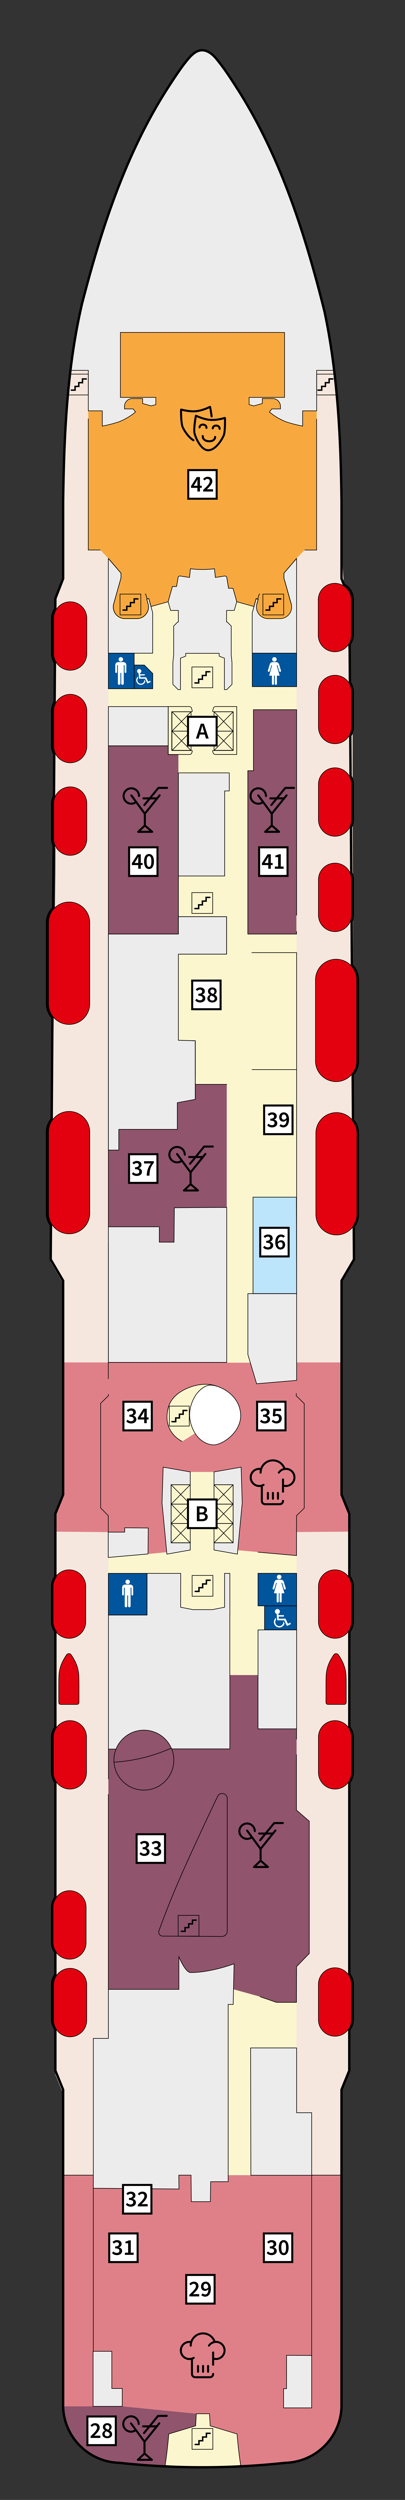 <?xml version="1.0" encoding="utf-8"?>
<!-- Generator: Adobe Illustrator 29.6.1, SVG Export Plug-In . SVG Version: 9.03 Build 0)  -->
<!DOCTYPE svg PUBLIC "-//W3C//DTD SVG 1.1//EN" "http://www.w3.org/Graphics/SVG/1.1/DTD/svg11.dtd">
<svg version="1.1" xmlns:x="http://ns.adobe.com/Extensibility/1.0/" xmlns:i="http://ns.adobe.com/AdobeIllustrator/10.0/" xmlns:graph="http://ns.adobe.com/Graphs/1.0/"
	 xmlns="http://www.w3.org/2000/svg" xmlns:xlink="http://www.w3.org/1999/xlink" x="0px" y="0px"
	 viewBox="0 0 85.04 524.409" style="enable-background:new 0 0 85.04 524.409;" xml:space="preserve">
<rect x="0" y="0" width="85.04" height="524.409" fill="#333333" stroke="none"/>
<style type="text/css">
	.st0{fill:#F5E7DD;}
	.st1{fill:#FCF6CF;}
	.st2{fill:#90546C;}
	.st3{fill:#DF8088;}
	.st4{fill-rule:evenodd;clip-rule:evenodd;fill:#DF8088;}
	.st5{fill-rule:evenodd;clip-rule:evenodd;fill:#00559D;}
	.st6{fill-rule:evenodd;clip-rule:evenodd;fill:#ECECED;}
	.st7{fill-rule:evenodd;clip-rule:evenodd;fill:#F7A940;}
	.st8{fill:#ECECED;}
	.st9{fill-rule:evenodd;clip-rule:evenodd;fill:#90546C;}
	.st10{fill:#ECEBEC;}
	.st11{fill-rule:evenodd;clip-rule:evenodd;fill:#ECEBEC;}
	.st12{fill:#FFFFFF;}
	.st13{fill:none;}
	.st14{fill:#BCE4FA;}
	.st15{fill:none;stroke:#000000;stroke-width:0.125;stroke-miterlimit:10;}
	.st16{fill:#FCF6CF;stroke:#000000;stroke-width:0.125;stroke-miterlimit:10;}
	.st17{fill:none;stroke:#000000;stroke-width:0.125;stroke-linecap:round;stroke-linejoin:round;stroke-miterlimit:10;}
	
		.st18{fill-rule:evenodd;clip-rule:evenodd;fill:none;stroke:#000000;stroke-width:0.125;stroke-linecap:round;stroke-miterlimit:10;}
	.st19{display:none;fill-rule:evenodd;clip-rule:evenodd;fill:none;stroke:#000000;stroke-width:0.125;stroke-miterlimit:10;}
	.st20{fill-rule:evenodd;clip-rule:evenodd;fill:none;stroke:#000000;stroke-width:0.125;stroke-miterlimit:10;}
	.st21{fill:none;stroke:#000000;stroke-width:0.125;stroke-linejoin:round;stroke-miterlimit:10;}
	
		.st22{display:none;fill:none;stroke:#000000;stroke-width:0.125;stroke-linecap:round;stroke-linejoin:round;stroke-miterlimit:10;}
	.st23{fill:#ECECED;stroke:#000000;stroke-width:0.125;stroke-linecap:round;stroke-linejoin:round;stroke-miterlimit:10;}
	.st24{fill:#90546C;stroke:#000000;stroke-width:0.125;stroke-linecap:round;stroke-linejoin:round;stroke-miterlimit:10;}
	.st25{fill-rule:evenodd;clip-rule:evenodd;fill:#ECECED;stroke:#000000;stroke-width:0.125;stroke-miterlimit:10;}
	.st26{fill:#E3000F;stroke:#000000;stroke-width:0.125;stroke-miterlimit:10;}
	.st27{fill:none;stroke:#000000;stroke-width:0.125;stroke-linecap:round;stroke-miterlimit:10;}
	.st28{fill:#FFFFFF;stroke:#000000;stroke-width:0.424;}
	.st29{fill:#FFFFFF;stroke:#000000;stroke-width:0.424;}
	.st30{fill:none;stroke:#000000;stroke-width:0.3;stroke-linecap:round;stroke-miterlimit:10;}
	.st31{fill:none;stroke:#000000;stroke-width:0.5;stroke-miterlimit:10;}
</style>
<g id="Base_Line">
	<g id="BOTTOM">
		<g id="GRUND_2_">
			<path class="st0" d="M74.324,264.688l-2.611,4.451v41.292v3.092l1.633,4.014v13.164
				l0.027-0.018c0.422,0.574,0.672,1.287,0.672,2.055v7.404
				c0,0.795-0.268,1.529-0.713,2.113l0.014,0.012v20.062l0.027-0.02
				c0.422,0.576,0.672,1.285,0.672,2.055v7.402c0,0.799-0.268,1.529-0.717,2.115
				l0.018,0.016v15.434l-0.01,11.576v33.958l-1.633,4.022v66.145
				c-0.293,6.367-5.451,11.43-11.822,11.6
				c-5.781,0.623-11.588,0.934-17.402,0.934c-5.815,0-11.623-0.311-17.402-0.934
				c-6.373-0.17-11.531-5.232-11.822-11.6v-65.833l-1.633-4.021
				c0,0-0.439-45.19,0.027-45.782c0.047-0.059-0.027-0.064-0.027-0.064v-15.434
				v-0.051c-0.433-0.58-0.691-1.299-0.691-2.08v-7.406
				c0-0.781,0.258-1.5,0.691-2.08v0.049v-20.062l0,0
				c-0.433-0.58-0.691-1.301-0.691-2.082v-7.402c0-0.779,0.258-1.5,0.691-2.082
				v-13.164l1.633-4.014v-3.092v-41.244l-2.613-4.451l0.98-81.791l0.022-4.943
				c-0.443-0.583-0.022-19.395-0.022-19.395l0.022-0.014
				c-0.443-0.583-0.022-11.552-0.022-11.552s-0.433-18.843-0.01-19.419
				l0.01,0.008v-1.728l1.633-4.184l-0.002-16.65l0.008-1.67l0.025-2.119
				l0.045-2.104l0.006-0.155l0.068-2.25l0.092-2.238l0.055-1.149l0.119-2.3
				l0.082-1.364l0.143-2.116l0.117-1.557L14.178,84.09l0.162-1.698l0.064-0.622
				l0.418-4.049l0.215-1.852l0.066-0.535l0.217-1.669l0.133-0.94L15.553,72.018
				l0.252-1.677l0.158-0.955l0.092-0.479l0.293-1.425l0.311-1.419l0.166-0.724
				l0.383-1.605l0.404-1.601l0.199-0.771l0.504-1.877l0.521-1.87l0.061-0.218
				l0.658-2.28l0.496-1.674l0.645-2.129l0.564-1.819l0.58-1.811l0.6-1.812
				l0.107-0.309l0.168-0.485l0.377-1.097l0.564-1.576l0.578-1.562l0.061-0.158
				l0.434-1.121l0.602-1.503l0.619-1.5l0.629-1.498l0.166-0.392l0.572-1.346
				l0.586-1.335l0.602-1.326l0.346-0.734l0.609-1.249l0.619-1.242l0.623-1.227
				l0.639-1.218c0-0.002,0.394-0.73,0.394-0.73l0.545-0.972l0.619-1.062
				l0.629-1.051l0.201-0.332l0.83-1.353l0.848-1.339l0.359-0.558l0.799-1.212
				l0.816-1.201l0.43-0.618l0.438-0.613l0.451-0.604l0.469-0.591l0.223-0.269
				l0.168-0.196L39.74,12.091l0.287-0.307l0.26-0.256l0.242-0.216l0.234-0.182
				l0.225-0.154l0.217-0.127l0.203-0.098l0.191-0.075l0.182-0.058l0.178-0.039
				l0.174-0.024l0.172-0.009l0.174,0.001l0.174-0.001l0.172,0.009l0.172,0.024
				l0.176,0.039l0.182,0.058l0.191,0.075l0.203,0.098l0.219,0.127l0.225,0.154
				l0.232,0.182l0.244,0.216l0.262,0.256l0.283,0.307l0.184,0.205L45.562,12.493
				l0.225,0.269l0.467,0.591l0.451,0.604l0.439,0.613l0.432,0.618l0.814,1.201
				L49.188,17.601l0.359,0.558l0.848,1.339l0.832,1.353l0.199,0.332l0.631,1.051
				l0.617,1.062l0.547,0.972L53.615,24.994c0,0.002,0.639,1.22,0.639,1.22
				l0.623,1.227l0.619,1.242l0.608,1.249l0.346,0.734L57.053,31.992l0.584,1.335
				l0.574,1.346l0.166,0.392l0.629,1.498l0.619,1.5l0.601,1.503l0.434,1.121
				l0.059,0.158l0.582,1.562l0.561,1.576L62.24,45.079l0.168,0.485l0.105,0.309
				l0.6,1.812l0.582,1.811l0.564,1.819l0.645,2.129l0.494,1.674l0.66,2.28
				l0.061,0.218l0.522,1.87l0.504,1.877l0.199,0.771l0.402,1.601l0.385,1.605
				l0.164,0.724l0.313,1.419l0.293,1.425l0.092,0.479l0.156,0.955l0.256,1.677
				l0.232,1.68l0.215,1.684l0.061,0.497L70.125,77.752l0.191,1.69l0.117,1.118
				l0.115,1.21l0.064,0.622l0.162,1.698l0.166,1.956l0.119,1.557l0.143,2.116
				l0.08,1.364l0.123,2.3l0.053,1.149l0.09,2.238l0.07,2.25L71.625,99.176
				l0.045,2.104l0.025,2.119l0.006,1.67l0.002,10.292
				c0,0,2.342,32.958,2.342,33.729c0,0,0,18.638,0,19.411L74.324,264.688z"/>
		</g>
		<rect x="22.77" y="119.312" class="st1" width="39.515" height="337.177"/>
		<rect x="22.752" y="227.452" class="st2" width="24.859" height="33.113"/>
		<g id="Restaurants_00000014607500748602730710000014212858626631242650_">
			<path class="st3" d="M13.337,456.283v48.75c0.291,6.367,5.449,11.43,11.822,11.6
				c5.779,0.623,11.588,0.934,17.402,0.934c5.814,0,11.621-0.311,17.402-0.934
				c6.371-0.17,11.529-5.232,11.822-11.6v-48.75H13.337z"/>
		</g>
		<polyline id="Restaurants-Außen_00000063635414073359265680000010059185437104778387_" class="st4" points="
			20.12,285.797 13.273,285.797 13.254,313.535 11.621,317.672 11.606,321.293 
			22.764,321.395 22.759,285.797 		"/>
		<polyline id="Restaurants-Außen" class="st4" points="62.006,285.797 71.898,285.797 71.898,313.535 
			73.507,317.672 73.438,321.293 58.577,321.395 58.584,285.797 		"/>
		<path id="Restaurants" class="st4" d="M31.1,325.976l3.879-0.375l-0.945-10.334l0.334-7.49
			l5.693,0.996h4.898l5.693-0.996l0.232,7.24l-0.945,10.176l12.334,1.09v-8.363
			l1.619-1.574v-21.94l-1.733-1.584v-3.515l-1.035-0.758l-8.55-2.698H22.746
			v6.971l-1.619,1.584v21.94l1.62,1.584l0.017,3.466h3.417l0.021-0.913h1.305
			h1.529c0.023,1.121,0.941,2.02,2.065,2.02V325.976"/>
		<g id="Toiletten_2_">
			<polygon class="st5" points="55.544,341.885 55.544,336.867 62.278,336.867 62.278,341.885 
				55.544,341.885 			"/>
			<polygon class="st5" points="62.278,336.903 62.278,330.038 54.171,330.038 54.171,336.903 
				62.278,336.903 			"/>
			<polygon class="st5" points="22.751,338.779 22.751,330.048 30.858,330.048 30.858,338.779 
				22.751,338.779 			"/>
			<polygon class="st5" points="52.964,144.035 52.964,137.021 62.278,137.021 62.278,144.035 
				52.964,144.035 			"/>
			<polygon class="st5" points="22.751,144.475 22.751,137.021 28.178,137.021 28.178,144.475 
				22.751,144.475 			"/>
			<polygon class="st5" points="28.124,144.475 32.065,144.475 32.065,141.283 30.294,139.511 
				28.124,139.511 28.124,144.475 			"/>
		</g>
		<g id="Aussendeck_x5F_Flur_2_">
			<path class="st6" d="M44.823,11.53c-2.418-2.271-4.426-0.265-5.967,1.823
				c-2.541,3.441-4.859,7.194-6.967,10.914
				c-4.982,9.218-8.724,19.14-11.684,29.179
				c-2.397,7.886-4.47,15.998-5.221,24.226h3.68v8.498h2.939v3.193
				c1.281-0.233,2.543-0.564,3.773-0.991l-0.002-0.014
				c1.154-0.485,2.234-1.139,3.201-1.942l-0.48-0.65h-1.828
				c-0.422-2.357,2.227-2.276,3.805-2.174v1.036l1.793,0.505l0.979-0.275v-1.511
				h-7.438V69.729c8.59,0,25.877,0,34.465,0v13.617h-7.438v1.511l0.979,0.275
				l1.793-0.505v-1.036c1.581-0.101,4.224-0.183,3.805,2.174h-1.828l-0.48,0.65
				c0.967,0.804,2.047,1.457,3.203,1.942l-0.004,0.014
				c1.23,0.427,2.492,0.758,3.773,0.991V86.169h2.941v-8.498h3.656
				c-0.792-8.973-3.212-17.774-5.856-26.355
				c-3.088-10.034-6.942-19.974-12.203-29.081
				C49.944,18.594,47.774,14.67,44.823,11.53L44.823,11.53z"/>
		</g>
		<path class="st7" d="M63.547,86.18v3.193c-1.283-0.233-2.543-0.564-3.775-0.991
			l0.004-0.014c-1.156-0.486-2.236-1.139-3.203-1.943l0.481-0.65h1.828v-0.541
			c0-0.901-0.732-1.633-1.633-1.633h-2.172v1.037l-1.793,0.504l-0.979-0.275v-1.51
			h7.438V69.74H42.51H25.277v13.617h7.438v1.51l-0.979,0.275l-1.793-0.504v-1.037
			h-2.172c-0.9,0-1.633,0.732-1.633,1.633v0.541h1.828l0.48,0.65
			c-0.967,0.804-2.047,1.457-3.201,1.943l0.002,0.014
			c-1.231,0.426-2.492,0.758-3.773,0.991v-3.193h-2.939v1.674v27.523h2.529
			l1.682,1.756l0.166,0.193l2.488,2.889v1.025l-1.525,5.409
			c-0.367,1.301,0.391,2.654,1.693,3.022c0.215,0.062,0.439,0.092,0.664,0.092
			h2.496c1.352,0,2.449-1.096,2.449-2.448c0-0.225-0.031-0.449-0.094-0.666
			l-0.275-0.981l0.43-0.119l0.465,1.666l3.604-1.003l0.896-3.18h0.869
			l0.324-1.872c0-0.004,0-0.008,0.002-0.012c0.043-0.219,0.258-0.362,0.479-0.318
			l1.918,0.299l0.193-1.815c1.676,0.191,3.369,0.191,5.043,0l0.195,1.815
			l1.916-0.299c0.219-0.034,0.426,0.103,0.481,0.316l0.123,0.721l0.242,1.537
			h0.934l0.793,2.809l3.604,1.003l0.463-1.666l0.43,0.119l-0.275,0.981
			c-0.367,1.301,0.391,2.654,1.691,3.022c0.217,0.062,0.44,0.092,0.666,0.092
			h2.494c1.354,0,2.449-1.096,2.449-2.448c0-0.225-0.031-0.449-0.092-0.666
			l-1.525-5.409v-1.025l2.488-2.889l0.166-0.193l1.682-1.756h2.531V87.853v-1.674
			H63.547z"/>
		<g id="Crewbereich">
			<polygon class="st6" points="62.268,362.664 62.268,341.905 54.161,341.905 54.161,362.664 
				62.268,362.664 			"/>
			<polygon class="st8" points="22.726,321.395 22.726,326.706 31.079,325.977 31.105,320.553 
				26.181,320.483 26.181,321.395 			"/>
			<path class="st8" d="M32.056,130.265v-1.451l-0.822-2.957l-0.43,0.119l0.275,0.981
				c0.06,0.216,0.092,0.441,0.092,0.665c0,1.352-1.096,2.448-2.449,2.448H26.227
				c-0.225,0-0.449-0.03-0.666-0.092c-1.301-0.367-2.059-1.721-1.691-3.021
				l1.525-5.409v-1.025l-2.488-2.889l-0.166-0.193v12.824v6.756h9.314V130.265z"/>
			<path class="st8" d="M52.954,137.021h9.314v-6.822v-12.91l-0.166,0.195l-2.488,2.908
				v1.031l1.525,5.445c0.061,0.218,0.092,0.444,0.092,0.67
				c0,1.361-1.096,2.465-2.449,2.465h-2.494c-0.227,0-0.449-0.03-0.666-0.093
				c-1.303-0.37-2.059-1.732-1.691-3.042l0.275-0.987l-0.43-0.12l-0.822,2.978
				v1.46V137.021z"/>
			<polygon class="st6" points="19.546,504.783 19.546,493.233 23.478,493.233 23.481,501.033 
				25.669,501.033 25.669,504.783 19.546,504.783 			"/>
			<polygon class="st6" points="65.44,505.1 65.44,494.108 60.173,494.078 60.169,501.065 
				59.544,501.095 59.544,505.1 65.44,505.1 			"/>
		</g>
		<path class="st9" d="M22.751,366.908v50.438h12.311l2.503-0.033
			c0,0-0.063-0.046,0.056,0.012c3.191,1.538,6.933,1.462,10.068-0.221h0.662
			l6.249,1.735l3.466,1.195h4.213v-7.5l2.661-2.75v-27.75l-2.661-2.333v-17.035h-8.107
			v-11.289h-5.932v13.654h-0.336v1.836L22.751,366.908z"/>
		<path class="st9" d="M30.244,362.967c-3.473,0-6.289,2.816-6.289,6.289
			c0,3.475,2.816,6.291,6.289,6.291c3.473,0,6.289-2.816,6.289-6.291
			C36.533,365.784,33.716,362.967,30.244,362.967L30.244,362.967z"/>
		<polygon class="st9" points="37.454,183.759 37.454,186.603 37.454,195.939 22.751,195.939 
			22.751,156.458 35.319,156.458 35.319,158.277 37.454,158.277 37.454,165.912 
			37.454,183.759 		"/>
		<path class="st9" d="M30.333,362.966c-3.473,0-6.289,2.816-6.289,6.289
			c0,3.475,2.816,6.291,6.289,6.291c3.473,0,6.289-2.816,6.289-6.291
			C36.622,365.783,33.806,362.966,30.333,362.966L30.333,362.966z"/>
		<g id="Weiß">
			<polygon class="st10" points="34.267,307.777 34.033,315.267 35.057,326.017 39.959,325.15 
				39.959,323.631 35.944,323.631 35.944,311.462 39.959,311.462 39.959,308.874 
				39.959,308.773 			"/>
			<polygon class="st10" points="50.639,307.777 50.873,315.267 49.85,326.017 44.947,325.15 
				44.947,323.631 48.962,323.631 48.962,311.462 44.947,311.462 44.947,308.874 
				44.947,308.773 			"/>
			<polygon class="st11" points="48.275,330.049 47.164,330.049 47.164,337.159 44.58,337.664 
				42.551,337.664 40.523,337.664 37.939,337.159 37.939,330.048 30.849,330.038 
				30.849,338.778 22.741,338.778 22.741,360.182 22.741,366.908 24.549,366.908 
				36.023,366.866 48.257,366.866 48.229,338.778 47.956,338.778 48.275,338.735 			"/>
			<line class="st12" x1="48.281" y1="329.611" x2="47.17" y2="329.415"/>
			<line class="st12" x1="47.17" y1="337.158" x2="44.586" y2="337.664"/>
			<line class="st12" x1="40.529" y1="337.664" x2="37.945" y2="337.158"/>
		</g>
		<line class="st13" x1="46.287" y1="499.248" x2="47.364" y2="499.584"/>
		<polygon class="st6" points="65.444,456.116 65.444,443.187 62.284,443.187 62.284,429.595 
			58.243,429.595 52.62,429.595 52.68,456.306 65.505,456.306 		"/>
		<polygon class="st6" points="62.282,289.56 62.282,271.366 52.05,271.366 52.05,284.14 
			53.884,290.271 62.282,289.56 		"/>
		<path class="st6" d="M47.909,435.33v-14.859h1.053l0.186-8.521c0,0-4.792,1.833-9.125,1.833
			c-1.125,0-2.458-3.292-2.458-3.292l-0,6.583v0.238h-2.497H22.757v10.287h-3.16
			v31.434l17.979,0.156l-0.031-2.906h2.563l0.062,5.562h4l0.063-4.188h3.678V435.33
			v0.861V435.33L47.909,435.33z"/>
		<path class="st8" d="M36.606,253.352c0,0-0.063,6.806-0.063,7.213h-3.091v-3.218H22.752
			v3.218v1.309v11.691v0.149v12.078h24.854v-32.509
			C44.027,253.283,36.606,253.352,36.606,253.352z"/>
		<rect x="37.356" y="200.155" class="st1" width="10.259" height="27.297"/>
		<rect x="52.879" y="199.865" class="st1" width="9.361" height="51.184"/>
		<polygon class="st2" points="52.003,195.983 62.24,195.983 62.24,148.895 53.216,148.895 
			53.216,161.672 52.003,161.672 		"/>
		<rect x="53.127" y="251.131" class="st14" width="9.113" height="20.235"/>
		<path class="st1" d="M49.213,300.556c0.005-0.005,0.009-0.01,0.013-0.015
			c0.056-0.069,0.11-0.141,0.163-0.212c0.017-0.023,0.032-0.045,0.049-0.067
			c0.024-0.034,0.049-0.068,0.072-0.103c0.672-0.964,1.109-2.113,1.059-3.379
			c-0.093-2.271-1.365-3.905-2.829-4.935c-1.237-0.946-2.841-1.459-4.617-1.459
			c-1.003,0-2,0.172-2.939,0.487c-0.024-0.01-0.448,0.159-0.629,0.234
			c-0.025-0.01-0.448,0.203-0.628,0.294c-0.025-0.009-0.691,0.391-0.693,0.395
			c-0.069,0.044-0.25,0.145-0.261,0.166c0,0-0.001,0.002-0.001,0.003
			c-0.496,0.337-0.953,0.724-1.358,1.153c-1.061,1.127-1.618,2.605-1.57,4.161
			c0.048,1.557,0.694,2.998,1.821,4.059c0.066,0.062,0.135,0.126,0.206,0.185
			c0.353,0.302,0.738,0.581,1.149,0.829l0.033,0.021l2.686-1.707l0.239,0.322
			c0.145,0.197,1.552,2.09,3.688,2.09c0.078,0,0.152-0.004,0.221-0.01
			c1.128-0.111,2.784-0.934,3.995-2.354
			C49.126,300.663,49.17,300.61,49.213,300.556z"/>
		<polygon class="st8" points="32.229,236.909 24.95,236.909 24.94,237.408 24.94,241.253 
			22.752,241.253 22.752,241.032 22.752,195.937 37.455,195.937 37.455,192.297 
			47.578,192.297 47.578,200.003 47.578,200.155 37.455,200.155 37.455,218.22 
			41.004,218.308 41.004,230.611 37.231,231.311 37.231,236.908 		"/>
		<polygon class="st8" points="47.172,183.783 37.454,183.783 37.454,162.275 48.106,162.275 
			48.106,165.918 47.172,165.918 		"/>
		<rect x="22.757" y="148.222" class="st8" width="12.562" height="8.236"/>
		<line class="st15" x1="37.461" y1="162.13" x2="37.461" y2="166.074"/>
		<path class="st2" d="M41.218,506.331l-15.549-1.549H13.254c0,0,0.104,4.884,3.788,8.568
			c3.684,3.684,8.627,3.344,8.627,3.344l9,0.601l0.764-6.722l5.647-1.708
			L41.218,506.331z"/>
		<path class="st16" d="M49.779,510.574l-5.647-1.708l-0.138-2.534h-2.776l-0.138,2.534
			l-5.647,1.708c0,0-0.255,3.429-0.764,6.584c3.238,0.278,5.608,0.387,7.938,0.369
			c2.329,0.018,4.7-0.091,7.937-0.369
			C50.035,514.003,49.779,510.574,49.779,510.574z"/>
	</g>
	<g id="Konturen">
		<g id="Treppen_x5F_Flur">
			<rect x="36.105" y="153.37" class="st15" width="4.014" height="4.065"/>
			<rect x="36.105" y="149.307" class="st15" width="4.014" height="4.062"/>
			<line class="st17" x1="40.119" y1="157.435" x2="36.105" y2="153.37"/>
			<line class="st17" x1="36.105" y1="157.435" x2="40.119" y2="153.37"/>
			<line class="st17" x1="40.119" y1="153.371" x2="36.105" y2="149.306"/>
			<line class="st17" x1="36.105" y1="153.371" x2="40.119" y2="149.306"/>
			<rect x="44.947" y="153.37" class="st15" width="4.014" height="4.065"/>
			<rect x="44.947" y="149.307" class="st15" width="4.014" height="4.062"/>
			<g>
				<line class="st17" x1="44.947" y1="157.435" x2="48.961" y2="153.37"/>
				<line class="st17" x1="48.961" y1="157.435" x2="44.947" y2="153.37"/>
			</g>
			<g>
				<line class="st17" x1="44.947" y1="153.371" x2="48.961" y2="149.306"/>
				<line class="st17" x1="48.961" y1="153.371" x2="44.947" y2="149.306"/>
			</g>
			<polygon class="st15" points="34.257,307.767 34.022,315.257 35.046,326.007 39.948,325.14 
				39.948,323.622 35.933,323.622 35.933,311.452 39.948,311.452 39.948,308.865 
				39.948,308.763 			"/>
			<rect x="35.933" y="319.579" class="st15" width="4.015" height="4.065"/>
			<rect x="35.933" y="315.516" class="st15" width="4.015" height="4.062"/>
			<g>
				<line class="st17" x1="39.948" y1="323.644" x2="35.933" y2="319.579"/>
				<line class="st17" x1="35.933" y1="323.644" x2="39.948" y2="319.579"/>
			</g>
			<g>
				<line class="st17" x1="39.948" y1="319.58" x2="35.933" y2="315.514"/>
				<line class="st17" x1="35.933" y1="319.58" x2="39.948" y2="315.514"/>
			</g>
			<rect x="35.933" y="311.461" class="st15" width="4.015" height="4.064"/>
			<line class="st17" x1="39.948" y1="315.526" x2="35.933" y2="311.461"/>
			<line class="st17" x1="35.933" y1="315.526" x2="39.948" y2="311.461"/>
			<polygon class="st15" points="50.628,307.767 50.862,315.257 49.839,326.007 44.937,325.14 
				44.937,323.622 48.951,323.622 48.951,311.452 44.937,311.452 44.937,308.865 
				44.937,308.763 			"/>
			<rect x="44.937" y="319.579" class="st15" width="4.015" height="4.065"/>
			<rect x="44.937" y="315.516" class="st15" width="4.015" height="4.062"/>
			<g>
				<line class="st17" x1="44.937" y1="323.644" x2="48.951" y2="319.579"/>
				<line class="st17" x1="48.951" y1="323.644" x2="44.937" y2="319.579"/>
			</g>
			<g>
				<line class="st17" x1="44.937" y1="319.58" x2="48.951" y2="315.514"/>
				<line class="st17" x1="48.951" y1="319.58" x2="44.937" y2="315.514"/>
			</g>
			<rect x="44.937" y="311.461" class="st15" width="4.015" height="4.064"/>
			<line class="st17" x1="44.937" y1="315.526" x2="48.951" y2="311.461"/>
			<line class="st17" x1="48.951" y1="315.526" x2="44.937" y2="311.461"/>
			<line class="st17" x1="54.362" y1="124.81" x2="54.136" y2="125.602"/>
			<path class="st17" d="M54.542,124.599c-0.088,0.039-0.154,0.115-0.18,0.211"/>
			<line class="st17" x1="30.651" y1="124.81" x2="30.878" y2="125.602"/>
			<path class="st17" d="M30.651,124.81c-0.025-0.095-0.092-0.172-0.18-0.211"/>
			<path class="st12" d="M45.076,303.082c-1.043,0.102-3.914-0.539-5.016-4.506
				c-0.898-3.238,0.979-5.914,1.316-6.309c0.34-0.395,1.531-1.789,2.973-1.701
				c2.186,0.135,6.02,2.236,6.181,6.208
				C50.671,300.247,47.053,302.888,45.076,303.082z"/>
			<polyline class="st18" points="62.284,191.982 62.284,165.911 62.284,148.879 53.216,148.879 
				53.216,161.672 52.038,161.672 52.038,165.911 52.038,165.911 52.038,195.938 
				62.267,195.938 			"/>
			<path class="st19" d="M63.961,118.379l1.354-1.57l-0.086-0.918l0.289-0.026
				l-0.439-0.675l0.725-3.01L65.375,111.61l0.262-0.197l-0.432-0.656l0.711-3.014
				l-0.43-0.567l0.316-0.238l-0.453-0.586l0.473-3.059l-0.473-0.531l0.334-0.299
				l-0.025-0.032V90.856h0.834v-1.674H63.553v3.193
				c-1.283-0.233-2.543-0.565-3.775-0.991l-1.375,4.87
				c-0.023,0.092-0.018,0.188,0.02,0.275l0.064,0.145
				c0.037,0.086,0.045,0.183,0.018,0.273l-2.15,7.62
				c-0.076,0.273-0.025,0.565,0.139,0.798l0.773,1.09l-0.646,1.355
				c-0.07,0.149-0.094,0.318-0.064,0.481c0.021,0.116-0.006,0.235-0.07,0.333
				c-1.43,2.389-3.451,4.372-5.867,5.757c-0.09,0.052-0.197,0.067-0.299,0.042
				c-0.162-0.038-0.334-0.019-0.482,0.058c-0.594,0.303-1.203,0.57-1.828,0.8
				c-0.156,0.058-0.289,0.171-0.369,0.316c-0.051,0.091-0.135,0.159-0.232,0.191
				c-1.572,0.494-3.207,0.746-4.856,0.751c-1.67,0.003-3.33-0.25-4.924-0.751
				c-0.1-0.032-0.184-0.101-0.234-0.191c-0.08-0.146-0.213-0.259-0.367-0.316
				c-0.625-0.229-1.236-0.497-1.828-0.8c-0.148-0.076-0.32-0.096-0.482-0.058
				c-0.102,0.025-0.209,0.01-0.299-0.042c-2.418-1.385-4.438-3.368-5.869-5.757
				l0,0c-0.064-0.098-0.09-0.217-0.07-0.333
				c0.029-0.163,0.008-0.332-0.064-0.481l-0.645-1.355l0.771-1.09
				c0.164-0.232,0.215-0.524,0.139-0.798l-2.15-7.62
				c-0.025-0.091-0.018-0.188,0.019-0.273l0.062-0.145
				c0.039-0.087,0.047-0.184,0.02-0.275l-1.375-4.87
				c-1.23,0.427-2.492,0.758-3.773,0.991v-3.193h-2.939v1.674h0.832v11.574
				l-0.025,0.032l0.336,0.299l-0.473,0.531l0.473,3.059l-0.455,0.586l0.316,0.238
				L19.115,107.743l0.713,3.014l-0.434,0.656l0.264,0.197l-0.428,0.569l0.723,3.01
				l-0.44,0.675l0.289,0.026l-0.086,0.918l1.354,1.57"/>
			<path class="st20" d="M22.748,117.149l0.166,0.193l2.488,2.889v1.024l-1.525,5.409
				c-0.367,1.301,0.391,2.654,1.693,3.021c0.215,0.061,0.439,0.092,0.664,0.092
				h2.496c1.352,0,2.449-1.097,2.449-2.448c0-0.225-0.031-0.449-0.094-0.665
				l-0.275-0.981l0.43-0.119l0.465,1.666l3.603-1.003l0.896-3.181h0.869
				l0.324-1.872c0-0.004,0-0.008,0.002-0.012c0.043-0.22,0.258-0.362,0.479-0.318
				l1.918,0.299l0.193-1.815c1.676,0.191,3.369,0.191,5.043,0l0.195,1.815
				l1.916-0.299c0.219-0.034,0.426,0.104,0.481,0.316l0.123,0.721l0.242,1.536
				h0.934l0.793,2.81l3.604,1.003l0.463-1.666l0.43,0.119L53.938,126.665
				c-0.367,1.301,0.391,2.654,1.691,3.021c0.217,0.061,0.439,0.092,0.666,0.092
				h2.494c1.354,0,2.449-1.097,2.449-2.448c0-0.225-0.031-0.449-0.092-0.665
				l-1.525-5.409v-1.024l2.488-2.889l0.166-0.193"/>
			<path id="_x3C_Pfad_x3E__00000037676968064340373380000009031243311380009876_" class="st20" d="M44.698,11.544
				l-0.242-0.215l-0.232-0.183l-0.227-0.154l-0.217-0.127l-0.203-0.098l-0.191-0.075
				l-0.182-0.058l-0.178-0.039l-0.172-0.024l-0.172-0.01l-0.172,0.002l-0.176-0.002
				l-0.172,0.01l-0.172,0.024l-0.178,0.039l-0.182,0.058l-0.191,0.075l-0.203,0.098
				l-0.217,0.127l-0.225,0.154l-0.234,0.183l-0.242,0.215l-0.262,0.255l-0.285,0.308
				l-0.182,0.205l-0.168,0.196l-0.225,0.269l-0.467,0.59l-0.451,0.604l-0.439,0.613
				l-0.43,0.618l-0.816,1.202l-0.797,1.211l-0.359,0.558l-0.848,1.339l-0.83,1.353
				l-0.201,0.331l-0.629,1.053l-0.619,1.061l-0.547,0.972l-0.4,0.743l-0.631,1.204
				l-0.623,1.227l-0.619,1.242l-0.609,1.249l-0.346,0.734L27.933,32.007l-0.584,1.335
				l-0.572,1.347l-0.168,0.392l-0.627,1.497l-0.619,1.5l-0.602,1.504l-0.434,1.12
				l-0.06,0.158l-0.58,1.562l-0.562,1.575L22.745,45.094l-0.166,0.485l-0.108,0.31
				l-0.6,1.811l-0.58,1.813l-0.566,1.817l-0.645,2.13l-0.494,1.673
				l-0.658,2.281l-0.062,0.218l-0.521,1.871l-0.502,1.876l-0.199,0.771l-0.404,1.602
				l-0.385,1.604l-0.164,0.724l-0.311,1.419l-0.295,1.425L15.995,69.402l-0.16,0.955
				l-0.252,1.677l-0.1,0.707l-0.133,0.94l-0.215,1.669l-0.068,0.535
				l-0.207,1.801h3.68v8.498h2.939v3.193c1.281-0.233,2.543-0.564,3.773-0.991
				l-0.002-0.014c1.154-0.485,2.234-1.139,3.201-1.942l-0.48-0.65h-1.828v-0.541
				c0-0.901,0.732-1.633,1.633-1.633h2.172v1.036l1.793,0.505l0.979-0.275v-1.511
				h-7.438V69.744h17.232h17.232v13.617h-7.438v1.511l0.979,0.275l1.793-0.505v-1.036
				h2.172c0.9,0,1.633,0.732,1.633,1.633v0.541h-1.828l-0.48,0.65
				c0.967,0.804,2.047,1.457,3.203,1.942l-0.004,0.014
				c1.23,0.427,2.492,0.758,3.773,0.991v-3.193h2.941v-8.498h3.656l-0.203-1.792
				l-0.061-0.497l-0.215-1.684l-0.234-1.68l-0.254-1.677l-0.158-0.955
				l-0.09-0.479l-0.293-1.425l-0.312-1.419l-0.164-0.724l-0.385-1.604l-0.402-1.602
				l-0.201-0.771l-0.502-1.876l-0.521-1.871l-0.062-0.218l-0.658-2.281l-0.494-1.673
				l-0.645-2.13l-0.566-1.817l-0.582-1.813l-0.598-1.811l-0.105-0.31l-0.168-0.485
				l-0.379-1.097l-0.562-1.575l-0.58-1.562l-0.059-0.158l-0.434-1.12l-0.604-1.504
				l-0.619-1.5l-0.627-1.497l-0.166-0.392l-0.574-1.347l-0.584-1.335l-0.603-1.326
				l-0.346-0.734l-0.609-1.249l-0.617-1.242l-0.625-1.227l-0.631-1.204l-0.4-0.743
				l-0.547-0.972l-0.617-1.061l-0.633-1.053l-0.197-0.331l-0.834-1.353l-0.846-1.339
				l-0.359-0.558l-0.797-1.211l-0.816-1.202l-0.43-0.618l-0.439-0.613l-0.451-0.604
				l-0.467-0.59l-0.225-0.269l-0.166-0.196l-0.184-0.205l-0.285-0.308L44.698,11.544
				L44.698,11.544z"/>
			<line class="st21" x1="22.74" y1="285.853" x2="22.74" y2="289.261"/>
			<polyline class="st17" points="62.281,271.283 62.281,199.833 52.879,199.833 			"/>
			<line class="st17" x1="62.267" y1="195.396" x2="62.267" y2="195.938"/>
			<line class="st18" x1="22.734" y1="317.986" x2="22.734" y2="321.411"/>
			<polyline class="st17" points="22.752,292.497 22.752,292.793 21.133,294.377 21.133,316.317 
				22.749,317.969 			"/>
			<polyline class="st17" points="54.176,325.596 62.262,326.309 62.262,317.946 63.881,316.372 
				63.881,294.432 62.206,292.792 62.206,292.296 			"/>
			<g>
				<polyline class="st17" points="47.172,165.918 48.142,165.909 48.142,162.13 37.461,162.13 
									"/>
				<line class="st17" x1="47.172" y1="165.918" x2="47.172" y2="183.756"/>
			</g>
			<line class="st17" x1="37.475" y1="183.756" x2="47.172" y2="183.756"/>
			<line class="st17" x1="19.589" y1="459.033" x2="19.589" y2="493.199"/>
			<line class="st17" x1="65.444" y1="494.345" x2="65.444" y2="456.199"/>
			<line class="st22" x1="65.444" y1="446.169" x2="71.708" y2="446.169"/>
		</g>
		<polygon class="st20" points="22.757,156.457 22.757,148.222 35.325,148.222 35.325,156.457 
			22.757,156.457 		"/>
		<g id="Toiletten_1_">
			<polygon class="st20" points="55.55,341.884 55.55,336.868 62.284,336.868 62.284,341.884 
				55.55,341.884 			"/>
			<polygon class="st20" points="62.284,336.858 62.284,330.037 54.177,330.037 54.177,336.858 
				62.284,336.858 			"/>
			<polygon class="st20" points="22.757,338.778 22.757,330.047 30.864,330.047 30.864,338.778 
				22.757,338.778 			"/>
			<polygon class="st20" points="52.97,144.034 52.97,137.02 62.284,137.02 62.284,144.034 
				52.97,144.034 			"/>
			<polygon class="st20" points="22.757,144.474 22.757,137.02 28.168,137.02 28.168,144.474 
				22.757,144.474 			"/>
			<polygon class="st20" points="32.071,144.474 32.071,141.282 30.3,139.51 28.166,139.51 
				28.178,144.474 			"/>
		</g>
		<g id="Crewbereich_1_">
			<polygon class="st20" points="62.284,362.664 62.284,341.905 54.177,341.905 54.177,362.664 
				62.284,362.664 			"/>
			<polygon class="st20" points="48.265,330.049 47.153,330.049 47.153,337.148 44.569,337.654 
				42.54,337.654 40.513,337.654 37.929,337.148 37.945,330.049 30.877,330.048 
				30.877,338.789 22.77,338.789 22.77,360.193 22.77,366.908 24.356,366.908 
				36.023,366.866 48.257,366.866 48.258,338.725 48.265,338.724 			"/>
			<polygon class="st17" points="22.726,321.395 22.726,326.706 31.079,325.977 31.13,320.528 
				26.181,320.483 26.181,321.395 			"/>
			<path class="st17" d="M32.059,129.96v-1.451l-0.822-2.958L30.808,125.671l0.275,0.981
				c0.061,0.216,0.092,0.441,0.092,0.666c0,1.351-1.096,2.448-2.449,2.448h-2.494
				c-0.225,0-0.449-0.03-0.666-0.092c-1.301-0.367-2.059-1.721-1.691-3.022
				l1.525-5.409v-1.025l-2.488-2.889L22.745,117.137v12.824v7.061h9.314V129.96z"/>
			<path class="st23" d="M48.548,137.327l0.164,1.666v4.568l-1.102,1.102h-0.49v-6.6
				l-1.104-0.418v-0.593h-7.02v0.593l-1.101,0.418v6.6H37.405l-1.104-1.102v-4.568
				l0.164-1.666l0.002-0.59v-5.415l0.846-0.848h0.135v-2.422h-1.619l-0.523-1.837
				l0.896-3.18h0.869l0.322-1.873c0.002-0.004,0.002-0.008,0.004-0.012
				c0.043-0.219,0.258-0.362,0.478-0.318l1.918,0.299l0.193-1.815
				c1.676,0.191,3.367,0.191,5.043,0l0.195,1.815l1.916-0.299
				c0.219-0.034,0.426,0.104,0.479,0.316l0.123,0.721l0.244,1.537h0.934
				l0.793,2.809l-0.525,1.837h-1.617v2.422h0.133l0.846,0.848v5.415L48.548,137.327z"
				/>
			<polyline class="st17" points="53.934,126.716 54.21,125.728 53.78,125.609 52.958,128.586 
				52.958,130.046 52.958,137.021 62.272,137.021 62.272,130.046 62.272,117.136 
				62.106,117.331 59.618,120.239 59.618,121.271 61.143,126.716 			"/>
			<polyline class="st17" points="47.578,285.797 22.752,285.797 22.752,195.937 37.455,195.937 
				37.455,192.297 47.578,192.297 47.578,200.003 47.578,200.155 37.815,200.155 			"/>
		</g>
		<g id="Bars">
			<polyline class="st20" points="37.46,165.911 37.46,183.758 37.46,183.758 37.46,186.602 
				37.46,195.938 22.757,195.938 22.757,156.457 35.325,156.457 35.325,158.276 
				37.46,158.276 			"/>
			<g>
				<path class="st24" d="M30.564,362.942c-3.468-0.196-6.438,2.458-6.633,5.925
					c-0.196,3.468,2.457,6.439,5.925,6.634c3.467,0.196,6.437-2.458,6.632-5.926
					C36.684,366.108,34.031,363.138,30.564,362.942L30.564,362.942z"/>
				<path class="st24" d="M23.952,369.65c4.171-0.248,8.202-1.251,12.016-2.954"/>
			</g>
			<line class="st17" x1="22.745" y1="376.415" x2="22.745" y2="417.283"/>
			<polyline class="st17" points="54.606,418.845 58.037,420.033 62.25,420.033 62.273,412.533 
				64.94,409.783 64.94,382.033 62.25,379.699 62.25,368.081 			"/>
			<line class="st17" x1="22.769" y1="366.908" x2="22.769" y2="373.176"/>
			<line class="st17" x1="62.267" y1="362.682" x2="62.267" y2="364.836"/>
		</g>
		<line class="st17" x1="22.752" y1="257.346" x2="33.306" y2="257.346"/>
		<line class="st17" x1="33.453" y1="257.346" x2="33.453" y2="260.582"/>
		<path class="st20" d="M22.752,260.565v13v0.149v12.078h24.854v-32.509
			c-3.579,0-11,0.069-11,0.069s-0.063,6.806-0.063,7.213h-3.091"/>
		<polygon class="st20" points="62.282,289.56 62.282,271.366 52.05,271.366 52.05,284.14 
			53.884,290.271 62.282,289.56 		"/>
		<path class="st20" d="M47.909,435.33v-14.859h1.053l0.186-8.521
			c0,0-4.792,1.833-9.125,1.833c-1.125,0-2.458-3.292-2.458-3.292l-0,6.821H22.757
			v10.287h-3.16v31.434l17.979,0.156l-0.031-2.906h2.563l0.062,5.562h4l0.063-4.188
			h3.678V435.33v0.861V435.33L47.909,435.33z"/>
		<polygon class="st25" points="65.444,456.116 65.444,443.187 62.284,443.187 62.284,429.595 
			58.243,429.595 52.62,429.595 52.68,456.306 65.505,456.306 		"/>
		<polygon class="st20" points="19.546,504.783 19.546,493.233 23.478,493.233 23.481,501.033 
			25.669,501.033 25.669,504.783 19.546,504.783 		"/>
		<polygon class="st20" points="65.44,505.1 65.44,494.108 60.173,494.078 60.169,501.065 
			59.544,501.095 59.544,505.1 65.44,505.1 		"/>
		<polygon class="st17" points="32.229,236.909 24.95,236.909 24.94,237.408 24.94,241.253 
			22.752,241.253 22.752,241.032 22.752,195.937 37.455,195.937 37.455,192.297 
			47.578,192.297 47.578,200.003 47.578,200.155 37.455,200.155 37.455,218.22 
			41.004,218.308 41.004,230.611 37.231,231.311 37.231,236.908 		"/>
		<polyline class="st17" points="41.004,230.611 41.004,226.209 41.004,224.926 41.004,218.308 		
			"/>
		<path class="st17" d="M41.004,226.209c0-3.176,0-7.901,0-7.901h-0.671"/>
		<polygon class="st15" points="53.127,271.366 62.282,271.366 62.24,251.131 53.127,251.131 		"/>
		<line class="st15" x1="19.597" y1="456.283" x2="13.231" y2="456.283"/>
		<line class="st15" x1="71.847" y1="456.283" x2="65.481" y2="456.283"/>
		<line class="st17" x1="41.044" y1="227.47" x2="47.606" y2="227.47"/>
		<path class="st17" d="M40.063,157.403h-4v-4.05v-4.047h4l0.326-0.09l-0.162-0.633
			c-0.057-0.217-0.25-0.369-0.473-0.369h-4.438v10.054h4.492
			c0.227,0,0.422-0.152,0.477-0.367l0.105-0.414L40.063,157.403z"/>
		<path class="st17" d="M44.962,157.403h4v-4.05v-4.047h-4l-0.326-0.09l0.162-0.633
			c0.057-0.217,0.25-0.369,0.473-0.369h4.438v10.054h-4.492
			c-0.227,0-0.422-0.152-0.477-0.367l-0.106-0.414L44.962,157.403z"/>
		<g id="Rettungsboote">
			<path class="st26" d="M73.778,133.244v-7.404c0-1.92-1.557-3.477-3.477-3.477
				c-1.92,0-3.477,1.557-3.477,3.477v7.404c0,1.92,1.557,3.478,3.477,3.478
				C72.221,136.722,73.778,135.164,73.778,133.244z"/>
			<path class="st26" d="M73.819,152.531v-7.404c0-1.92-1.557-3.477-3.477-3.477
				c-1.92,0-3.477,1.557-3.477,3.477v7.404c0,1.921,1.557,3.478,3.477,3.478
				C72.263,156.009,73.819,154.453,73.819,152.531z"/>
			<path class="st26" d="M73.819,171.943v-7.404c0-1.92-1.557-3.478-3.477-3.478
				c-1.92,0-3.477,1.558-3.477,3.478v7.404c0,1.922,1.557,3.479,3.477,3.479
				C72.263,175.421,73.819,173.865,73.819,171.943z"/>
			<path class="st26" d="M73.819,191.943v-7.404c0-1.92-1.557-3.478-3.477-3.478
				c-1.92,0-3.477,1.558-3.477,3.478v7.404c0,1.922,1.557,3.479,3.477,3.479
				C72.263,195.421,73.819,193.865,73.819,191.943z"/>
			<path class="st26" d="M11.276,156.531v-7.404c0-1.92,1.557-3.477,3.477-3.477
				c1.92,0,3.476,1.557,3.476,3.477v7.404c0,1.921-1.557,3.478-3.476,3.478
				C12.833,160.009,11.276,158.453,11.276,156.531z"/>
			<path class="st26" d="M74.899,205.544v17.021c0,2.389-1.936,4.326-4.328,4.326
				c-2.389,0-4.324-1.938-4.324-4.326V205.544c0-2.389,1.936-4.326,4.324-4.326
				C72.964,201.218,74.899,203.156,74.899,205.544z"/>
			<path class="st26" d="M18.845,237.472v17.019c0,2.389-1.936,4.326-4.328,4.326
				c-2.389,0-4.324-1.938-4.324-4.326v-17.019c0-2.389,1.936-4.326,4.324-4.326
				C16.909,233.146,18.845,235.083,18.845,237.472z"/>
			<path class="st26" d="M70.567,357.535h-1.75c-0.209-0.02-0.373-0.197-0.373-0.408v-3.924
				l0.018-1.246l0.016-0.389c0.016-0.41,0.068-0.816,0.15-1.219
				c0.041-0.191,0.088-0.377,0.141-0.566c0.055-0.186,0.115-0.369,0.184-0.551
				c0.119-0.318,0.258-0.627,0.418-0.926c0.188-0.353,0.393-0.699,0.615-1.033
				c0.035-0.051,0.07-0.102,0.104-0.152c0.109-0.156,0.287-0.25,0.479-0.25
				c0.189,0,0.369,0.094,0.477,0.25c0.035,0.051,0.068,0.102,0.104,0.152
				c0.223,0.334,0.428,0.68,0.615,1.033c0.158,0.299,0.297,0.608,0.418,0.926
				c0.066,0.182,0.129,0.365,0.182,0.551c0.057,0.189,0.102,0.375,0.143,0.566
				c0.082,0.402,0.133,0.809,0.15,1.219l0.014,0.389l0.022,1.246v3.924
				c-0.002,0.211-0.164,0.389-0.377,0.408H70.567"/>
			<path class="st26" d="M73.819,340.189v-7.404c0-1.92-1.557-3.479-3.477-3.479
				c-1.92,0-3.477,1.559-3.477,3.479v7.404c0,1.92,1.557,3.477,3.477,3.477
				C72.263,343.665,73.819,342.109,73.819,340.189z"/>
			<path class="st26" d="M73.819,371.814v-7.404c0-1.92-1.557-3.477-3.477-3.477
				c-1.92,0-3.477,1.557-3.477,3.477v7.404c0,1.922,1.557,3.479,3.477,3.479
				C72.263,375.292,73.819,373.736,73.819,371.814z"/>
			<path class="st26" d="M11.125,407.493v-7.406c0-1.918,1.557-3.477,3.477-3.477
				c1.92,0,3.477,1.559,3.477,3.477v7.406c0,1.92-1.557,3.479-3.477,3.479
				C12.681,410.972,11.125,409.413,11.125,407.493z"/>
			<path class="st26" d="M11.046,340.189v-7.404c0-1.92,1.557-3.479,3.477-3.479
				c1.92,0,3.476,1.559,3.476,3.479v7.404c0,1.92-1.557,3.477-3.476,3.477
				C12.603,343.665,11.046,342.109,11.046,340.189z"/>
			<path class="st26" d="M11.208,371.815v-7.404c0-1.92,1.557-3.477,3.476-3.477
				c1.92,0,3.477,1.557,3.477,3.477v7.404c0,1.922-1.557,3.478-3.477,3.478
				C12.765,375.293,11.208,373.737,11.208,371.815z"/>
			<path class="st26" d="M11.25,423.785v-7.406c0-1.918,1.557-3.477,3.477-3.477
				c1.92,0,3.477,1.559,3.477,3.477v7.406c0,1.92-1.557,3.479-3.477,3.479
				C12.806,427.263,11.25,425.705,11.25,423.785z"/>
			<path class="st26" d="M73.814,423.66v-7.406c0-1.918-1.557-3.477-3.477-3.477
				c-1.921,0-3.477,1.559-3.477,3.477v7.406c0,1.92,1.556,3.479,3.477,3.479
				C72.258,427.138,73.814,425.58,73.814,423.66z"/>
			<path class="st26" d="M11.271,137.12v-7.404c0-1.921,1.557-3.478,3.476-3.478
				s3.477,1.557,3.477,3.478v7.404c0,1.92-1.557,3.478-3.477,3.478
				S11.271,139.04,11.271,137.12z"/>
			<path class="st26" d="M18.839,193.545v17.021c0,2.389-1.936,4.326-4.328,4.326
				c-2.389,0-4.324-1.938-4.324-4.326v-17.021c0-2.389,1.936-4.326,4.324-4.326
				C16.903,189.219,18.839,191.157,18.839,193.545z"/>
			<path class="st26" d="M11.271,175.944v-7.404c0-1.92,1.557-3.478,3.476-3.478
				s3.477,1.558,3.477,3.478v7.404c0,1.922-1.557,3.479-3.477,3.479
				S11.271,177.866,11.271,175.944z"/>
			<path class="st26" d="M14.462,357.536h1.748c0.211-0.02,0.373-0.197,0.373-0.408v-3.924
				l-0.018-1.246l-0.016-0.389c-0.016-0.41-0.068-0.816-0.15-1.219
				c-0.039-0.191-0.088-0.377-0.141-0.566c-0.055-0.186-0.115-0.369-0.184-0.551
				c-0.119-0.318-0.258-0.627-0.418-0.926c-0.188-0.353-0.393-0.699-0.615-1.033
				c-0.033-0.051-0.066-0.102-0.103-0.152c-0.107-0.156-0.287-0.25-0.477-0.25
				c-0.191,0-0.371,0.094-0.478,0.25c-0.035,0.051-0.068,0.102-0.104,0.152
				c-0.223,0.334-0.428,0.68-0.615,1.033c-0.158,0.299-0.297,0.607-0.416,0.926
				C12.78,349.414,12.718,349.598,12.665,349.784c-0.057,0.189-0.102,0.375-0.143,0.566
				c-0.082,0.402-0.133,0.809-0.15,1.219l-0.014,0.389l-0.02,1.246v3.924
				c0,0.211,0.164,0.389,0.375,0.408H14.462"/>
			<path class="st26" d="M74.978,237.712v17.021c0,2.389-1.936,4.326-4.328,4.326
				c-2.39,0-4.324-1.938-4.324-4.326v-17.021c0-2.389,1.935-4.326,4.324-4.326
				C73.042,233.386,74.978,235.323,74.978,237.712z"/>
		</g>
		<path class="st17" d="M45.54,290.793c0,0-1.454-0.649-3.613-0.326
			c-2.486,0.371-5.77,1.88-6.559,4.692c-1.474,5.254,2.851,7.194,2.851,7.194"/>
	</g>
	<g id="Konturen_00000148637388369567987180000008788131971333740958_">
		<polyline class="st15" points="66.48,87.858 66.48,115.381 63.949,115.381 		"/>
		<polyline class="st27" points="18.538,87.854 18.538,115.377 21.067,115.377 		"/>
		<line class="st15" x1="52.879" y1="224.372" x2="62.258" y2="224.372"/>
		<path class="st15" d="M45.076,303.082c-1.043,0.102-3.914-0.539-5.016-4.506
			c-0.898-3.238,0.979-5.914,1.316-6.309c0.34-0.395,1.531-1.789,2.973-1.701
			c2.186,0.135,6.02,2.236,6.181,6.208
			C50.671,300.247,47.053,302.888,45.076,303.082z"/>
		<path class="st15" d="M33.4,404.947c0,0,1.978-5.629,5.294-13.043
			c3.316-7.414,6.985-15.049,6.985-15.049c0.461-1.055,2.036-0.726,2.036,0.426
			v27.804c0,0.625-0.508,1.13-1.133,1.126l-12.42-0.076
			C33.554,406.131,33.15,405.502,33.4,404.947z"/>
	</g>
</g>
<g id="LL">
	<g id="Toiletten-Icons">
		<path class="st12" d="M31.586,142.857c0.023,0.049,0.046,0.123,0.044,0.166
			c-0.003,0.036-0.027,0.055-0.071,0.076l-0.475,0.225
			c-0.067,0.032-0.104,0.039-0.129,0.034c-0.02-0.006-0.04-0.021-0.057-0.056
			l-0.435-0.93h-1.193c-0.032,0-0.047-0.006-0.058-0.022
			c-0.011-0.014-0.018-0.043-0.021-0.086l-0.102-1.049
			c-0.179-0.058-0.309-0.227-0.309-0.426c0-0.248,0.2-0.449,0.448-0.449
			c0.248,0,0.449,0.201,0.449,0.449c0,0.187-0.115,0.347-0.277,0.414l0.023,0.237
			h0.91c0.028,0,0.04,0.005,0.05,0.019c0.012,0.016,0.019,0.051,0.019,0.11
			c0,0.057-0.007,0.093-0.019,0.109c-0.01,0.013-0.023,0.019-0.05,0.019h-0.885
			l0.036,0.376h1.157c0.005,0,0.01,0,0.014,0.001c0.001,0,0.003,0,0.003,0
			c0.002,0.001,0.004,0.001,0.006,0.001c0.001,0,0.002,0,0.004,0.001
			c0,0,0.001,0,0.002,0c0.001,0,0.003,0.001,0.004,0.001
			c0.001,0,0.002,0,0.003,0.001c0.002,0.001,0.004,0.001,0.005,0.002
			c0,0,0.001,0,0.001,0c0.002,0.001,0.003,0.002,0.005,0.003
			c0.001,0,0.002,0.001,0.002,0.001c0.001,0.001,0.002,0.002,0.002,0.002
			c0.01,0.007,0.017,0.019,0.026,0.037l0.407,0.872l0.349-0.165
			c0.034-0.016,0.053-0.02,0.066-0.019C31.56,142.813,31.571,142.825,31.586,142.857
			 M28.949,141.942c-0.004,0-0.009,0.002-0.013,0.005
			c-0.213,0.186-0.336,0.454-0.336,0.736c0,0.538,0.438,0.975,0.976,0.975
			c0.215,0,0.419-0.068,0.59-0.199c0.165-0.125,0.288-0.304,0.346-0.502
			c0.001-0.004,0.001-0.009-0.001-0.013l-0.171-0.366
			c-0.003-0.007-0.01-0.011-0.017-0.011h-0.007c-0.005,0-0.01,0.002-0.014,0.007
			c-0.004,0.004-0.005,0.01-0.004,0.015c0.004,0.032,0.006,0.064,0.006,0.094
			c0,0.401-0.326,0.727-0.727,0.727c-0.401,0-0.727-0.326-0.727-0.727
			c0-0.156,0.049-0.306,0.142-0.432c0.003-0.004,0.004-0.008,0.004-0.013
			l-0.027-0.279c-0-0.007-0.005-0.013-0.012-0.016
			C28.954,141.942,28.951,141.942,28.949,141.942"/>
		<path class="st12" d="M60.994,340.461c0.027,0.057,0.053,0.143,0.051,0.194
			c-0.004,0.042-0.031,0.064-0.083,0.089l-0.553,0.262
			c-0.078,0.038-0.121,0.046-0.15,0.039c-0.024-0.006-0.047-0.025-0.066-0.065
			L59.686,339.896h-1.391c-0.037,0-0.054-0.007-0.068-0.026
			c-0.013-0.016-0.021-0.05-0.024-0.101l-0.118-1.223
			c-0.209-0.068-0.36-0.264-0.36-0.497c0-0.289,0.234-0.523,0.522-0.523
			s0.523,0.234,0.523,0.523c0,0.218-0.133,0.405-0.323,0.483l0.027,0.277h1.06
			c0.032,0,0.046,0.006,0.058,0.022c0.014,0.018,0.022,0.06,0.022,0.128
			c0,0.066-0.008,0.108-0.022,0.126c-0.012,0.016-0.026,0.022-0.058,0.022h-1.031
			l0.042,0.438h1.349c0.006,0,0.012,0.001,0.017,0.001c0.001,0,0.002,0,0.003,0
			c0.003,0.001,0.005,0.001,0.008,0.001c0,0,0.002,0,0.003,0
			c0,0,0.001,0.001,0.002,0.001c0.002,0,0.003,0.001,0.005,0.001
			c0.001,0,0.002,0,0.003,0.001c0.002,0.001,0.004,0.002,0.006,0.003
			l0.001,0c0.002,0.001,0.004,0.002,0.006,0.004
			c0.001,0,0.002,0.002,0.002,0.002c0.001,0.001,0.002,0.001,0.002,0.002
			c0.011,0.009,0.02,0.022,0.03,0.044l0.474,1.016l0.406-0.192
			c0.04-0.019,0.061-0.023,0.077-0.022
			C60.963,340.408,60.976,340.423,60.994,340.461 M57.92,339.393
			c-0.005,0-0.011,0.002-0.015,0.006c-0.249,0.216-0.391,0.529-0.391,0.858
			c0,0.627,0.51,1.137,1.137,1.137c0.251,0,0.488-0.08,0.687-0.231
			c0.193-0.146,0.336-0.354,0.404-0.585c0.001-0.005,0.001-0.011-0.002-0.016
			l-0.199-0.426c-0.004-0.008-0.011-0.013-0.02-0.013h-0.008
			c-0.006,0-0.012,0.003-0.017,0.008c-0.004,0.005-0.006,0.011-0.005,0.017
			c0.005,0.038,0.007,0.075,0.007,0.11c0,0.467-0.38,0.847-0.847,0.847
			c-0.468,0-0.848-0.38-0.848-0.847c0-0.182,0.057-0.356,0.166-0.503
			c0.003-0.005,0.005-0.01,0.004-0.015l-0.032-0.325
			c-0-0.008-0.006-0.015-0.014-0.018
			C57.926,339.394,57.923,339.393,57.92,339.393"/>
		<path class="st12" d="M25.372,138.791c-0.261,0-0.472-0.213-0.472-0.473
			c0-0.263,0.211-0.475,0.472-0.475c0.26,0,0.469,0.212,0.469,0.475
			C25.84,138.578,25.631,138.791,25.372,138.791z M24.754,143.388l0.001-3.846h-0.177
			v1.416c0,0.285-0.371,0.285-0.371,0v-1.456c0-0.34,0.268-0.613,0.602-0.613h1.113
			c0.365,0,0.607,0.309,0.607,0.623v1.446c0.001,0.287-0.367,0.287-0.367,0V139.542
			h-0.176v3.846c0,0.147-0.119,0.266-0.264,0.266
			c-0.146,0-0.264-0.119-0.264-0.266v-2.23h-0.177v2.23
			c0,0.147-0.118,0.266-0.265,0.266C24.874,143.654,24.754,143.535,24.754,143.388z"/>
		<path class="st12" d="M58.094,139.551L58.094,139.551L58.094,139.551L58.094,139.551
			l0.631,2.184h-0.581v1.701c0,0.291-0.435,0.289-0.435,0v-1.711h-0.176v1.709
			c0,0.293-0.437,0.293-0.437,0v-1.699h-0.583l0.625-2.184h-0.156l-0.365,1.23
			c-0.086,0.27-0.453,0.16-0.369-0.127l0.404-1.34
			c0.044-0.152,0.234-0.422,0.567-0.422h0.798c0.329,0,0.521,0.271,0.572,0.422
			l0.404,1.337c0.081,0.287-0.283,0.406-0.371,0.126l-0.363-1.227H58.094z
			 M58.094,139.551L58.094,139.551L58.094,139.551L58.094,139.551L58.094,139.551
			L58.094,139.551L58.094,139.551L58.094,139.551L58.094,139.551L58.094,139.551
			L58.094,139.551z M58.094,139.551L58.094,139.551L58.094,139.551L58.094,139.551
			L58.094,139.551L58.094,139.551z M58.094,139.551L58.094,139.551L58.094,139.551
			L58.094,139.551L58.094,139.551z M58.094,139.551L58.094,139.551L58.094,139.551
			L58.094,139.551L58.094,139.551z M57.621,138.793c-0.261,0-0.473-0.213-0.473-0.475
			c0-0.261,0.212-0.475,0.473-0.475c0.26,0,0.473,0.213,0.473,0.475
			C58.094,138.58,57.881,138.793,57.621,138.793z"/>
		<path class="st12" d="M26.808,332.301c-0.261,0-0.472-0.213-0.472-0.474
			c0-0.263,0.211-0.475,0.472-0.475c0.26,0,0.469,0.212,0.469,0.475
			C27.276,332.088,27.067,332.301,26.808,332.301z M26.19,336.898l0.001-3.846h-0.177
			v1.417c0,0.284-0.371,0.284-0.371,0v-1.456c0-0.34,0.268-0.613,0.602-0.613
			h1.113c0.365,0,0.607,0.31,0.607,0.623v1.446c0.001,0.286-0.367,0.286-0.367,0
			v-1.417h-0.176v3.846c0,0.147-0.119,0.266-0.264,0.266
			c-0.146,0-0.264-0.118-0.264-0.266v-2.23h-0.177v2.23
			c0,0.147-0.118,0.266-0.265,0.266C26.309,337.164,26.19,337.045,26.19,336.898z"/>
		<path class="st12" d="M59.091,332.035L59.091,332.035L59.091,332.035L59.091,332.035
			l0.631,2.184h-0.581v1.701c0,0.291-0.435,0.289-0.435,0v-1.711h-0.176v1.709
			c0,0.293-0.436,0.293-0.436,0v-1.699h-0.583l0.625-2.184h-0.156l-0.365,1.23
			c-0.086,0.27-0.453,0.159-0.369-0.127l0.404-1.34
			c0.044-0.152,0.234-0.422,0.567-0.422h0.798c0.329,0,0.521,0.272,0.572,0.422
			l0.404,1.337c0.081,0.287-0.283,0.406-0.371,0.126l-0.363-1.227H59.091z
			 M59.091,332.035L59.091,332.035L59.091,332.035L59.091,332.035L59.091,332.035
			L59.091,332.035L59.091,332.035L59.091,332.035L59.091,332.035L59.091,332.035
			L59.091,332.035z M59.091,332.035L59.091,332.035L59.091,332.035L59.091,332.035
			L59.091,332.035L59.091,332.035z M59.091,332.035L59.091,332.035L59.091,332.035
			L59.091,332.035L59.091,332.035z M59.091,332.035L59.091,332.035L59.091,332.035
			L59.091,332.035L59.091,332.035z M58.618,331.277c-0.261,0-0.473-0.214-0.473-0.476
			c0-0.261,0.212-0.475,0.473-0.475c0.26,0,0.473,0.214,0.473,0.475
			C59.091,331.064,58.878,331.277,58.618,331.277z"/>
	</g>
	<g id="Treppen__x2B__Lifte">
		<g>
			<g>
				<rect x="39.471" y="314.542" class="st28" width="6.009" height="6.009"/>
			</g>
			<g>
				<path d="M41.338,319.107v-3.12h0.997c0.216,0,0.408,0.024,0.575,0.072
					c0.167,0.048,0.299,0.128,0.396,0.241c0.097,0.113,0.145,0.265,0.145,0.456
					c0,0.146-0.038,0.284-0.114,0.413c-0.076,0.129-0.183,0.217-0.32,0.265v0.019
					c0.172,0.038,0.314,0.119,0.427,0.241c0.113,0.122,0.169,0.289,0.169,0.498
					c0,0.207-0.052,0.379-0.155,0.515c-0.103,0.137-0.246,0.238-0.427,0.303
					c-0.181,0.065-0.386,0.098-0.615,0.098H41.338z M41.891,317.275h0.396
					c0.216,0,0.374-0.04,0.472-0.119c0.099-0.079,0.148-0.186,0.148-0.32
					c0-0.153-0.051-0.261-0.153-0.324c-0.102-0.064-0.254-0.095-0.458-0.095
					h-0.405V317.275z M41.891,318.677h0.467c0.229,0,0.405-0.042,0.529-0.126
					c0.124-0.084,0.186-0.214,0.186-0.389c0-0.165-0.06-0.285-0.181-0.36
					c-0.121-0.075-0.299-0.112-0.534-0.112h-0.467V318.677z"/>
			</g>
		</g>
		<g>
			<rect x="39.478" y="150.364" class="st29" width="6.009" height="6.009"/>
			<g>
				<path d="M41.142,154.929l1.016-3.12h0.649l1.016,3.12h-0.582l-0.243-0.844h-1.049
					l-0.243,0.844H41.142z M42.187,153.269l-0.11,0.382h0.797l-0.11-0.382
					c-0.051-0.165-0.099-0.335-0.145-0.51c-0.046-0.175-0.091-0.348-0.136-0.52
					h-0.019c-0.041,0.175-0.085,0.349-0.131,0.522
					C42.286,152.934,42.238,153.104,42.187,153.269z"/>
			</g>
		</g>
		<g>
			
				<rect x="40.311" y="139.904" transform="matrix(1 -0.002 0.002 1 -0.298 0.09)" class="st15" width="4.368" height="4.368"/>
			<polyline class="st30" points="44.054,140.915 43.274,140.916 43.275,141.696 42.495,141.698 
				42.496,142.478 41.716,142.479 41.717,143.259 40.937,143.26 			"/>
		</g>
		<g>
			
				<rect x="25.214" y="124.617" transform="matrix(1 -0.002 0.002 1 -0.266 0.058)" class="st15" width="4.368" height="4.368"/>
			<polyline class="st30" points="28.957,125.628 28.177,125.63 28.178,126.41 27.398,126.411 
				27.399,127.191 26.619,127.192 26.62,127.972 25.84,127.974 			"/>
		</g>
		<g>
			
				<rect x="55.214" y="124.617" transform="matrix(1 -0.002 0.002 1 -0.266 0.121)" class="st15" width="4.368" height="4.368"/>
			<polyline class="st30" points="58.957,125.628 58.177,125.63 58.178,126.41 57.398,126.411 
				57.399,127.191 56.619,127.192 56.62,127.972 55.84,127.974 			"/>
		</g>
		<g>
			<polygon class="st15" points="70.518,82.845 66.491,82.855 66.491,78.486 70.207,78.477 			"/>
			<polyline class="st30" points="69.887,79.493 69.107,79.494 69.108,80.275 68.328,80.276 
				68.33,81.056 67.549,81.057 67.551,81.837 66.771,81.838 			"/>
		</g>
		<g>
			<polygon class="st15" points="18.54,82.845 14.364,82.855 14.743,78.486 18.531,78.477 			"/>
			<polyline class="st30" points="18.102,79.493 17.322,79.494 17.323,80.275 16.543,80.276 
				16.544,81.056 15.764,81.057 15.766,81.837 14.986,81.838 			"/>
		</g>
		<g>
			
				<rect x="40.311" y="187.235" transform="matrix(1 -0.002 0.002 1 -0.398 0.09)" class="st15" width="4.368" height="4.368"/>
			<polyline class="st30" points="44.054,188.246 43.274,188.248 43.275,189.028 42.495,189.029 
				42.496,189.809 41.716,189.81 41.717,190.59 40.937,190.591 			"/>
		</g>
		<g>
			
				<rect x="35.583" y="294.955" transform="matrix(1 -0.002 0.002 1 -0.624 0.08)" class="st15" width="4.186" height="4.187"/>
			<polyline class="st30" points="39.235,295.876 38.455,295.877 38.456,296.657 37.676,296.658 
				37.677,297.438 36.897,297.44 36.898,298.22 36.118,298.221 			"/>
		</g>
		<g>
			
				<rect x="40.373" y="330.47" transform="matrix(1 -0.002 0.002 1 -0.699 0.09)" class="st15" width="4.368" height="4.368"/>
			<polyline class="st30" points="44.116,331.482 43.336,331.483 43.337,332.263 42.557,332.264 
				42.558,333.044 41.778,333.046 41.779,333.826 40.999,333.827 			"/>
		</g>
		<g>
			
				<rect x="37.451" y="401.776" transform="matrix(1 -0.002 0.002 1 -0.849 0.084)" class="st15" width="4.368" height="4.368"/>
			<polyline class="st30" points="41.193,402.787 40.413,402.789 40.414,403.569 39.634,403.57 
				39.635,404.35 38.855,404.351 38.857,405.131 38.077,405.133 			"/>
		</g>
		<g>
			
				<rect x="40.373" y="509.421" transform="matrix(1 -0.002 0.002 1 -1.075 0.091)" class="st15" width="4.368" height="4.368"/>
			<polyline class="st30" points="44.116,510.433 43.336,510.434 43.337,511.214 42.557,511.215 
				42.558,511.995 41.778,511.997 41.779,512.777 40.999,512.778 			"/>
		</g>
	</g>
	<g id="Icons_00000043448957451774033620000006301419316895999135_">
		<path d="M33.255,165.066c-0.064,0-0.123,0.029-0.163,0.078l-1.732,2.117
			l-1.246,0.003c-0.117,0-0.212,0.096-0.211,0.212c0,0,0,0,0,0
			c0,0.057,0.022,0.11,0.062,0.15c0.04,0.04,0.093,0.062,0.15,0.062
			l0.897-0.002l-0.863,1.055c-0.074,0.09-0.061,0.224,0.03,0.298
			c0.038,0.031,0.086,0.048,0.135,0.048c0.064-0,0.123-0.028,0.164-0.078
			l1.084-1.324l1.001-0.003l-2.149,2.667l-2.662-3.619
			c-0.069-0.094-0.202-0.114-0.296-0.045c-0.094,0.069-0.114,0.202-0.045,0.296
			l0.882,1.199c-0.217,0.13-0.464,0.198-0.718,0.199
			c-0.776,0.002-1.409-0.625-1.411-1.398c0-0,0-0-0-0.001
			c-0.001-0.373,0.145-0.725,0.41-0.991c0.265-0.266,0.618-0.413,0.994-0.414
			c0.776-0.002,1.409,0.625,1.411,1.398c0,0.057,0.022,0.11,0.062,0.15
			c0.04,0.04,0.093,0.062,0.15,0.062c0.057-0,0.11-0.022,0.15-0.062
			c0.04-0.04,0.062-0.093,0.062-0.15c0-0,0-0,0-0
			c-0.003-1.007-0.826-1.823-1.836-1.821c-0.488,0.001-0.947,0.193-1.293,0.539
			c-0.345,0.346-0.535,0.804-0.534,1.291c0,0,0,0.001,0,0.001
			c0.003,1.007,0.826,1.823,1.836,1.821c0.344-0.001,0.678-0.098,0.968-0.281
			l1.65,2.244l0.006,2.307l-1.332,1.27c-0.063,0.06-0.083,0.152-0.05,0.232
			c0.033,0.081,0.11,0.133,0.197,0.133l2.938-0.008
			c0.088-0,0.168-0.056,0.198-0.139c0.031-0.082,0.006-0.177-0.061-0.234
			l-1.466-1.262l-0.006-2.295l3.061-3.798c0.036-0.044,0.052-0.099,0.046-0.156
			c-0.006-0.056-0.034-0.107-0.078-0.142c-0.044-0.036-0.099-0.052-0.156-0.046
			c-0.056,0.006-0.107,0.034-0.142,0.078l-0.444,0.55l-0.996,0.003l1.448-1.77
			l1.719-0.005c0.117-0,0.212-0.096,0.211-0.213
			c-0-0.057-0.022-0.11-0.063-0.15c-0.04-0.04-0.093-0.062-0.15-0.062
			L33.255,165.066z M30.419,173.45l0.963,0.828l-1.837,0.005L30.419,173.45z"/>
		<path d="M42.862,240.3c-0.064,0-0.123,0.029-0.163,0.078l-1.732,2.117
			l-1.246,0.003c-0.117,0-0.212,0.096-0.211,0.212c0,0,0,0,0,0
			c0,0.057,0.022,0.11,0.062,0.15c0.04,0.04,0.093,0.062,0.15,0.062
			l0.897-0.002l-0.863,1.055c-0.074,0.09-0.061,0.224,0.03,0.298
			c0.038,0.031,0.086,0.048,0.135,0.048c0.064-0,0.123-0.028,0.164-0.078
			l1.084-1.324l1.001-0.003l-2.149,2.667l-2.662-3.619
			c-0.069-0.094-0.202-0.114-0.296-0.045c-0.094,0.069-0.114,0.202-0.045,0.296
			l0.882,1.199c-0.217,0.13-0.464,0.198-0.718,0.199
			c-0.776,0.002-1.409-0.625-1.411-1.398c0-0,0-0,0-0.001
			c-0.001-0.373,0.145-0.725,0.41-0.991c0.265-0.266,0.618-0.413,0.994-0.414
			c0.776-0.002,1.409,0.625,1.411,1.398c0,0.057,0.022,0.11,0.062,0.15
			c0.04,0.04,0.093,0.062,0.15,0.062c0.057-0,0.11-0.022,0.15-0.062
			c0.04-0.04,0.062-0.093,0.062-0.15c-0-0-0-0-0-0
			c-0.003-1.007-0.826-1.823-1.836-1.821c-0.488,0.001-0.947,0.193-1.293,0.539
			c-0.345,0.346-0.535,0.804-0.534,1.291c0,0,0,0.001,0,0.001
			c0.003,1.007,0.826,1.823,1.836,1.821c0.344-0.001,0.678-0.098,0.968-0.281
			l1.65,2.244l0.006,2.307l-1.332,1.27c-0.063,0.06-0.083,0.152-0.05,0.232
			c0.033,0.081,0.11,0.133,0.197,0.133l2.938-0.008
			c0.088-0,0.168-0.056,0.198-0.139c0.031-0.082,0.006-0.177-0.061-0.234
			l-1.466-1.262l-0.006-2.295l3.061-3.798c0.036-0.044,0.052-0.099,0.046-0.156
			c-0.006-0.056-0.034-0.107-0.078-0.142c-0.044-0.036-0.099-0.052-0.156-0.046
			c-0.056,0.006-0.107,0.034-0.142,0.078l-0.444,0.55l-0.996,0.003l1.448-1.77
			l1.719-0.004c0.117-0,0.212-0.096,0.211-0.213
			c-0-0.057-0.022-0.11-0.063-0.15c-0.04-0.04-0.093-0.062-0.15-0.062
			L42.862,240.3z M40.025,248.683l0.963,0.828l-1.837,0.005L40.025,248.683z"/>
		<path d="M57.565,382.215c-0.064,0-0.123,0.029-0.163,0.078l-1.732,2.117
			l-1.246,0.003c-0.117,0-0.212,0.096-0.211,0.212c0,0,0,0,0,0
			c0,0.057,0.022,0.11,0.062,0.15c0.04,0.04,0.093,0.062,0.15,0.062
			l0.897-0.002l-0.863,1.055c-0.074,0.09-0.061,0.224,0.03,0.298
			c0.038,0.031,0.086,0.048,0.135,0.048c0.064-0,0.123-0.028,0.164-0.078
			l1.084-1.324l1.001-0.003l-2.149,2.667l-2.662-3.619
			c-0.069-0.094-0.202-0.114-0.296-0.045c-0.094,0.069-0.114,0.202-0.045,0.296
			l0.882,1.199c-0.217,0.13-0.464,0.198-0.718,0.199
			c-0.776,0.002-1.409-0.625-1.411-1.398c0-0,0-0,0-0.001
			c-0.001-0.373,0.145-0.725,0.41-0.991c0.265-0.266,0.618-0.413,0.994-0.414
			c0.776-0.002,1.409,0.625,1.411,1.398c0,0.057,0.022,0.11,0.062,0.15
			c0.04,0.04,0.093,0.062,0.15,0.062c0.057-0,0.11-0.022,0.15-0.062
			c0.04-0.04,0.062-0.093,0.062-0.15c0-0,0-0,0-0
			c-0.003-1.007-0.826-1.823-1.836-1.821c-0.488,0.001-0.947,0.193-1.293,0.539
			c-0.345,0.346-0.535,0.804-0.534,1.291c0,0,0,0.001,0,0.001
			c0.003,1.007,0.826,1.823,1.836,1.821c0.344-0.001,0.678-0.098,0.968-0.281
			l1.65,2.244l0.006,2.307l-1.332,1.27c-0.063,0.06-0.083,0.152-0.05,0.232
			c0.033,0.081,0.11,0.133,0.197,0.133l2.938-0.008
			c0.088-0,0.168-0.056,0.198-0.139c0.031-0.082,0.006-0.177-0.061-0.234
			l-1.466-1.262l-0.006-2.295l3.061-3.798c0.036-0.044,0.052-0.099,0.046-0.156
			c-0.006-0.056-0.034-0.107-0.078-0.142c-0.044-0.036-0.099-0.052-0.156-0.046
			s-0.107,0.034-0.142,0.078l-0.444,0.55l-0.996,0.003l1.448-1.77l1.719-0.004
			c0.117-0,0.212-0.096,0.211-0.213c-0-0.057-0.022-0.11-0.063-0.15
			c-0.04-0.04-0.093-0.062-0.15-0.062L57.565,382.215z M54.728,390.599l0.963,0.828
			l-1.837,0.005L54.728,390.599z"/>
		<path d="M33.185,506.57c-0.064,0-0.123,0.029-0.163,0.078l-1.732,2.117
			l-1.246,0.003c-0.117,0-0.212,0.096-0.211,0.212
			c0,0,0,0,0,0c0,0.057,0.022,0.11,0.062,0.15
			c0.04,0.04,0.093,0.062,0.15,0.062l0.897-0.002l-0.863,1.055
			c-0.074,0.09-0.061,0.224,0.03,0.298c0.038,0.031,0.086,0.048,0.135,0.048
			c0.064-0,0.123-0.028,0.164-0.078l1.084-1.324l1.001-0.003l-2.149,2.667
			l-2.662-3.619c-0.069-0.094-0.202-0.114-0.296-0.045
			c-0.094,0.069-0.114,0.202-0.045,0.296l0.882,1.199
			c-0.217,0.13-0.464,0.198-0.718,0.199c-0.776,0.002-1.409-0.625-1.411-1.398
			c0-0-0-0-0-0.001c-0.001-0.373,0.145-0.725,0.41-0.991
			c0.265-0.266,0.618-0.413,0.994-0.414c0.776-0.002,1.409,0.625,1.411,1.398
			c0,0.057,0.022,0.11,0.062,0.15c0.04,0.04,0.093,0.062,0.15,0.062
			c0.057-0,0.11-0.022,0.15-0.062c0.04-0.04,0.062-0.093,0.062-0.15
			c0-0,0-0,0-0c-0.003-1.007-0.826-1.823-1.836-1.821
			c-0.488,0.001-0.947,0.193-1.293,0.539c-0.345,0.346-0.535,0.804-0.534,1.291
			c0,0,0,0.001,0,0.001c0.003,1.007,0.826,1.823,1.836,1.821
			c0.344-0.001,0.678-0.098,0.968-0.281l1.65,2.244l0.006,2.307l-1.332,1.27
			c-0.063,0.06-0.083,0.152-0.05,0.232c0.033,0.081,0.11,0.133,0.197,0.133
			l2.938-0.008c0.088-0,0.168-0.056,0.198-0.138
			c0.031-0.082,0.006-0.177-0.061-0.234l-1.466-1.262l-0.006-2.295l3.061-3.798
			c0.036-0.044,0.052-0.099,0.046-0.156c-0.006-0.056-0.034-0.107-0.078-0.142
			c-0.044-0.036-0.099-0.052-0.156-0.046c-0.056,0.006-0.107,0.034-0.142,0.078
			l-0.444,0.55l-0.996,0.003l1.448-1.77l1.719-0.004
			c0.117-0,0.212-0.096,0.211-0.213c-0-0.057-0.022-0.11-0.063-0.15
			c-0.04-0.04-0.093-0.062-0.15-0.062L33.185,506.57z M30.349,514.954
			l0.963,0.828l-1.837,0.005L30.349,514.954z"/>
		<path d="M59.908,165.066c-0.064,0-0.123,0.029-0.163,0.078l-1.732,2.117
			l-1.246,0.003c-0.117,0-0.212,0.096-0.211,0.212c0,0,0,0,0,0
			c0,0.057,0.022,0.11,0.062,0.15c0.04,0.04,0.093,0.062,0.15,0.062
			l0.897-0.002l-0.863,1.055c-0.074,0.09-0.061,0.224,0.03,0.298
			c0.038,0.031,0.086,0.048,0.135,0.048c0.064-0,0.123-0.028,0.164-0.078
			l1.084-1.324l1.001-0.003l-2.149,2.667l-2.662-3.619
			c-0.069-0.094-0.202-0.114-0.296-0.045c-0.094,0.069-0.114,0.202-0.045,0.296
			l0.882,1.199c-0.217,0.13-0.464,0.198-0.718,0.199
			c-0.776,0.002-1.409-0.625-1.411-1.398c0-0,0-0,0-0.001
			c-0.001-0.373,0.145-0.725,0.41-0.991c0.265-0.266,0.618-0.413,0.994-0.414
			c0.776-0.002,1.409,0.625,1.411,1.398c0,0.057,0.022,0.11,0.062,0.15
			c0.04,0.04,0.093,0.062,0.15,0.062c0.057-0,0.11-0.022,0.15-0.062
			c0.04-0.04,0.062-0.093,0.062-0.15c0-0,0-0,0-0
			c-0.003-1.007-0.826-1.823-1.836-1.821c-0.488,0.001-0.947,0.193-1.293,0.539
			c-0.345,0.346-0.535,0.804-0.534,1.291c0,0,0,0.001,0,0.001
			c0.003,1.007,0.826,1.823,1.836,1.821c0.344-0.001,0.678-0.098,0.968-0.281
			l1.65,2.244l0.006,2.307l-1.332,1.27c-0.063,0.06-0.083,0.152-0.05,0.232
			c0.033,0.081,0.11,0.133,0.197,0.133l2.938-0.008
			c0.088-0,0.168-0.056,0.198-0.139c0.031-0.082,0.006-0.177-0.061-0.234
			l-1.466-1.262l-0.006-2.295l3.061-3.798c0.036-0.044,0.052-0.099,0.046-0.156
			c-0.006-0.056-0.034-0.107-0.078-0.142c-0.044-0.036-0.099-0.052-0.156-0.046
			c-0.056,0.006-0.107,0.034-0.142,0.078l-0.444,0.55l-0.996,0.003l1.448-1.77
			l1.719-0.005c0.117-0,0.212-0.096,0.211-0.213
			c-0-0.057-0.022-0.11-0.063-0.15c-0.04-0.04-0.093-0.062-0.15-0.062
			L59.908,165.066z M57.072,173.45l0.963,0.828l-1.837,0.005L57.072,173.45z"/>
		<g>
			<path d="M57.519,314.39c0-0,0-0,0-0l-0.001-1.215
				c-0-0.117-0.095-0.212-0.212-0.212c-0.117,0-0.212,0.095-0.212,0.212
				c0,0,0,0,0,0l0.001,1.215c0,0.057,0.022,0.11,0.062,0.15
				c0.04,0.04,0.093,0.062,0.15,0.062
				C57.424,314.602,57.519,314.507,57.519,314.39z"/>
			<path d="M56.462,314.391c0-0,0-0,0-0l-0.001-1.215
				c-0-0.057-0.022-0.11-0.062-0.15s-0.093-0.062-0.15-0.062
				c-0.117,0-0.212,0.095-0.212,0.212v0c0,0,0,0,0,0l0.001,1.215
				c0,0.057,0.022,0.11,0.062,0.15c0.04,0.04,0.093,0.062,0.15,0.062
				C56.367,314.602,56.462,314.507,56.462,314.391z"/>
			<path d="M58.364,312.962c-0.117,0-0.212,0.095-0.212,0.212
				c0,0,0,0,0,0l0.001,1.215c0,0.117,0.095,0.212,0.212,0.212
				c0.057-0,0.11-0.022,0.15-0.062c0.04-0.04,0.062-0.093,0.062-0.15
				c0-0,0-0,0-0l-0.001-1.215c-0-0.057-0.022-0.11-0.062-0.15
				C58.474,312.984,58.42,312.962,58.364,312.962z"/>
			<path d="M57.297,306.13c-1.155,0.001-2.198,0.722-2.61,1.799
				c-0.09-0.012-0.172-0.017-0.252-0.017c-0.536,0-1.04,0.21-1.42,0.59
				c-0.379,0.38-0.588,0.884-0.588,1.419c0,0,0,0.001,0,0.001
				c0,0.536,0.21,1.04,0.59,1.419c0.38,0.38,0.884,0.589,1.42,0.588
				c0.107-0,0.216-0.009,0.323-0.026l0.002,2.942
				c0,0.498,0.405,0.905,0.903,0.907l3.07-0.002
				c0.241-0,0.467-0.094,0.638-0.264c0.172-0.172,0.267-0.4,0.267-0.644
				c0-0,0-0,0-0.001c-0-0.117-0.095-0.212-0.212-0.212
				c-0.057,0-0.11,0.022-0.15,0.062c-0.04,0.04-0.062,0.093-0.062,0.15
				c0,0,0,0,0,0c0,0.13-0.051,0.252-0.142,0.343
				c-0.091,0.09-0.211,0.14-0.342,0.14l-3.065,0.002
				c-0.264-0.001-0.479-0.218-0.479-0.483l-0.002-3.06
				c0.094-0.037,0.182-0.08,0.263-0.127c0.101-0.059,0.135-0.189,0.076-0.29
				c-0.029-0.049-0.074-0.084-0.129-0.098c-0.055-0.014-0.112-0.007-0.161,0.022
				c-0.241,0.14-0.516,0.215-0.796,0.215c-0.423,0-0.821-0.165-1.12-0.464
				c-0.3-0.3-0.465-0.697-0.465-1.12c0-0,0-0.001,0-0.001
				c0-0.873,0.71-1.584,1.584-1.585c0.041,0,0.083,0.002,0.13,0.006
				c-0.041,0.192-0.062,0.388-0.062,0.582c-0.001,0.059,0.022,0.111,0.062,0.152
				c0.04,0.04,0.093,0.062,0.15,0.062c0.117-0,0.212-0.095,0.212-0.212
				c0-0.001,0-0.001,0-0.001c0-0.632,0.247-1.226,0.694-1.674
				c0.448-0.449,1.043-0.696,1.675-0.696c0.955-0.001,1.803,0.56,2.178,1.433
				c-0.453,0.13-0.846,0.415-1.112,0.808c-0.065,0.097-0.04,0.229,0.057,0.294
				c0.097,0.065,0.229,0.04,0.294-0.057c0.295-0.438,0.787-0.699,1.314-0.7
				c0.423-0,0.82,0.165,1.12,0.464c0.3,0.299,0.465,0.697,0.465,1.12
				c0,0,0,0.001,0,0.001c0,0.422-0.165,0.82-0.464,1.119
				c-0.3,0.3-0.697,0.465-1.12,0.465c-0.131,0-0.263-0.017-0.394-0.05
				l-0.001-1.102c-0-0.117-0.095-0.212-0.212-0.212
				c-0.057,0-0.11,0.022-0.15,0.062c-0.04,0.04-0.062,0.093-0.062,0.15
				c0,0,0,0,0,0l0.001,2.566c0,0.057,0.022,0.11,0.062,0.15
				c0.04,0.04,0.093,0.062,0.15,0.062c0.117-0,0.212-0.095,0.212-0.212
				c0-0,0-0,0-0l-0.001-1.029c0.131,0.026,0.263,0.039,0.394,0.039
				c0.536-0,1.04-0.21,1.42-0.59c0.379-0.38,0.588-0.884,0.588-1.419
				c0-0,0-0.001,0-0.001c-0-0.536-0.21-1.04-0.59-1.419
				c-0.38-0.38-0.884-0.589-1.42-0.588c-0.039,0-0.08,0.001-0.126,0.005
				C59.487,306.844,58.445,306.129,57.297,306.13z"/>
		</g>
		<g>
			<path d="M42.849,497.527c0-0,0-0,0-0l-0.001-1.215
				c-0-0.117-0.095-0.212-0.212-0.212c-0.117,0-0.212,0.095-0.212,0.212
				c0,0,0,0,0,0l0.001,1.215c0,0.057,0.022,0.11,0.062,0.15
				c0.04,0.04,0.093,0.062,0.15,0.062
				C42.754,497.739,42.849,497.644,42.849,497.527z"/>
			<path d="M41.792,497.527c0-0,0-0,0-0l-0.001-1.215
				c-0-0.057-0.022-0.11-0.062-0.15s-0.093-0.062-0.15-0.062
				c-0.117,0-0.212,0.095-0.212,0.212v0c0,0,0,0,0,0l0.001,1.215
				c0,0.057,0.022,0.11,0.062,0.15c0.04,0.04,0.093,0.062,0.15,0.062
				C41.697,497.739,41.792,497.644,41.792,497.527z"/>
			<path d="M43.693,496.099c-0.117,0-0.212,0.095-0.212,0.212
				c0,0,0,0,0,0l0.001,1.215c0,0.117,0.095,0.212,0.212,0.212
				c0.057-0,0.11-0.022,0.15-0.062c0.04-0.04,0.062-0.093,0.062-0.15
				c0-0,0-0,0-0l-0.001-1.215c-0-0.057-0.022-0.11-0.062-0.15
				C43.803,496.121,43.75,496.099,43.693,496.099z"/>
			<path d="M42.626,489.266c-1.155,0.001-2.198,0.722-2.61,1.799
				c-0.09-0.012-0.172-0.017-0.252-0.017c-0.536,0-1.04,0.21-1.42,0.59
				c-0.379,0.38-0.588,0.884-0.588,1.419c0,0,0,0.001,0,0.001
				c0,0.536,0.21,1.04,0.59,1.419c0.38,0.38,0.884,0.589,1.42,0.588
				c0.107-0,0.216-0.009,0.323-0.027l0.002,2.942
				c0,0.498,0.405,0.905,0.903,0.907l3.07-0.002
				c0.241-0,0.467-0.094,0.638-0.264c0.172-0.172,0.267-0.4,0.267-0.644
				c0-0,0-0,0-0.001c-0-0.117-0.095-0.212-0.212-0.212
				c-0.057,0-0.11,0.022-0.15,0.062c-0.04,0.04-0.062,0.093-0.062,0.15
				c0,0,0,0,0,0c0,0.13-0.051,0.252-0.142,0.343
				c-0.091,0.09-0.211,0.14-0.342,0.14l-3.065,0.002
				c-0.264-0.001-0.479-0.218-0.479-0.483l-0.002-3.06
				c0.094-0.037,0.182-0.08,0.263-0.127c0.101-0.059,0.135-0.189,0.076-0.29
				c-0.029-0.049-0.074-0.084-0.129-0.098c-0.055-0.014-0.112-0.007-0.161,0.022
				c-0.241,0.14-0.516,0.215-0.796,0.215c-0.423,0-0.821-0.165-1.12-0.464
				c-0.3-0.3-0.465-0.697-0.465-1.12c0-0,0-0.001,0-0.001
				c0-0.873,0.71-1.584,1.584-1.585c0.041,0,0.083,0.002,0.13,0.006
				c-0.041,0.192-0.062,0.388-0.062,0.582c-0.001,0.059,0.022,0.111,0.062,0.151
				c0.04,0.04,0.093,0.062,0.15,0.062c0.117-0,0.212-0.095,0.212-0.212
				c0-0.001,0-0.001,0-0.001c0-0.632,0.247-1.226,0.694-1.674
				c0.448-0.449,1.043-0.696,1.675-0.696c0.955-0.001,1.803,0.56,2.178,1.433
				c-0.453,0.13-0.846,0.415-1.112,0.808c-0.065,0.097-0.04,0.229,0.057,0.294
				c0.097,0.065,0.229,0.04,0.294-0.057c0.295-0.438,0.787-0.699,1.314-0.7
				c0.423-0,0.82,0.165,1.12,0.464c0.3,0.3,0.465,0.697,0.465,1.12
				c0,0,0,0.001,0,0.001c0,0.422-0.165,0.82-0.464,1.119
				c-0.3,0.3-0.697,0.465-1.12,0.465c-0.131,0-0.263-0.017-0.394-0.05
				l-0.001-1.102c-0-0.117-0.095-0.212-0.212-0.212
				c-0.057,0-0.11,0.022-0.15,0.062c-0.04,0.04-0.062,0.093-0.062,0.15
				c0,0,0,0,0,0l0.001,2.566c0,0.057,0.022,0.11,0.062,0.15
				c0.04,0.04,0.093,0.062,0.15,0.062c0.117-0,0.212-0.095,0.212-0.212
				c0-0,0-0,0-0l-0.001-1.029c0.131,0.026,0.263,0.039,0.394,0.039
				c0.536-0,1.04-0.21,1.42-0.59c0.379-0.38,0.588-0.884,0.588-1.419
				c0-0,0-0.001,0-0.001c-0-0.536-0.21-1.04-0.59-1.419
				c-0.38-0.38-0.884-0.589-1.42-0.588c-0.039,0-0.08,0.001-0.126,0.005
				C44.817,489.981,43.775,489.266,42.626,489.266z"/>
		</g>
		<g>
			<path d="M44.458,89.845c-0.004,0.056,0.014,0.111,0.051,0.154
				c0.037,0.043,0.088,0.069,0.145,0.073c0.057,0.004,0.111-0.013,0.154-0.05
				c0.043-0.037,0.069-0.089,0.073-0.145c0.024-0.314,0.307-0.407,0.542-0.39
				c0.149,0.011,0.278,0.064,0.365,0.149c0.083,0.082,0.123,0.192,0.113,0.318
				c-0.004,0.056,0.014,0.111,0.051,0.154c0.037,0.043,0.088,0.069,0.145,0.073
				c0.005,0,0.011,0.001,0.016,0.001c0.11,0,0.203-0.086,0.211-0.196
				c0.002-0.023,0.003-0.046,0.003-0.068c0-0.224-0.084-0.43-0.242-0.584
				c-0.158-0.155-0.381-0.25-0.63-0.269c-0.26-0.02-0.504,0.047-0.685,0.189
				C44.586,89.396,44.476,89.606,44.458,89.845z"/>
			<path d="M42.362,91.448c-0.029,0.386,0.116,0.719,0.42,0.964
				c0.253,0.204,0.609,0.332,1.002,0.362c0.056,0.004,0.113,0.006,0.168,0.006
				c0.333,0,0.636-0.074,0.877-0.215c0.337-0.196,0.53-0.504,0.559-0.891
				c0-0.005,0.001-0.011,0.001-0.016c0-0.051-0.018-0.099-0.051-0.138
				c-0.037-0.043-0.088-0.069-0.145-0.073c-0.057-0.004-0.112,0.014-0.154,0.051
				c-0.043,0.037-0.069,0.088-0.073,0.145c-0.018,0.244-0.136,0.431-0.35,0.556
				c-0.207,0.121-0.491,0.175-0.799,0.152c-0.308-0.023-0.581-0.119-0.768-0.269
				c-0.193-0.155-0.281-0.358-0.263-0.602c0.004-0.056-0.014-0.111-0.051-0.154
				c-0.037-0.043-0.088-0.069-0.145-0.073c-0.057-0.004-0.111,0.014-0.154,0.051
				C42.392,91.34,42.366,91.392,42.362,91.448z"/>
			<path d="M43.947,85.17c-0.057,0.03-1.409,0.747-2.854,0.883
				c-1.346,0.126-2.944-0.335-2.96-0.34c-0.08-0.023-0.163-0.009-0.228,0.039
				c-0.065,0.048-0.103,0.123-0.104,0.206c-0.002,0.117-0.035,2.878,0.371,3.761
				c0.255,0.555,1.175,2.144,2.347,2.823c0.032,0.019,0.069,0.029,0.106,0.029
				c0.075,0,0.146-0.04,0.184-0.106h0c0.059-0.101,0.024-0.231-0.077-0.29
				c-0.956-0.554-1.841-1.91-2.174-2.634c-0.31-0.674-0.333-2.79-0.333-3.366
				c0.463,0.117,1.757,0.406,2.909,0.298c1.216-0.114,2.335-0.597,2.817-0.831
				c0.062,0.326,0.189,1.025,0.272,1.737c0.007,0.056,0.035,0.107,0.08,0.142
				c0.045,0.035,0.1,0.051,0.155,0.044c0.056-0.007,0.107-0.035,0.142-0.079
				c0.03-0.038,0.046-0.084,0.046-0.131c0-0.008-0-0.017-0.001-0.025
				c-0.115-0.986-0.311-1.947-0.32-1.988c-0.017-0.082-0.069-0.149-0.144-0.183
				C44.104,85.127,44.02,85.13,43.947,85.17z"/>
			<path d="M44.143,87.864c-1.34-0.1-2.846-0.824-2.861-0.831
				c-0.075-0.036-0.159-0.036-0.231,0c-0.072,0.036-0.122,0.104-0.137,0.186
				c-0.021,0.115-0.518,2.829-0.265,3.77c0.309,1.147,1.431,3.551,2.933,3.664
				c0.044,0.003,0.09,0.005,0.135,0.005c1.581,0,2.934-2.08,3.428-3.18
				c0.267-0.595,0.313-2.03,0.313-2.949c0-0.454-0.011-0.782-0.013-0.821
				c-0.003-0.084-0.043-0.159-0.11-0.205c-0.067-0.046-0.151-0.057-0.231-0.03
				C47.09,87.478,45.598,87.973,44.143,87.864z M47.028,87.94
				c0.015,0.704,0.029,2.7-0.269,3.364c-0.224,0.499-0.657,1.249-1.199,1.861
				c-0.459,0.518-1.17,1.124-1.946,1.065c-1.263-0.095-2.284-2.341-2.555-3.351
				c-0.043-0.159-0.06-0.383-0.06-0.643c0-0.889,0.205-2.194,0.296-2.731
				c0.436,0.193,1.664,0.695,2.818,0.782
				C45.329,88.379,46.513,88.09,47.028,87.94z"/>
			<path d="M41.689,89.638c-0.004,0.056,0.014,0.111,0.051,0.154
				c0.037,0.043,0.088,0.069,0.145,0.073c0.116,0.008,0.218-0.08,0.227-0.196
				c0.022-0.295,0.288-0.409,0.542-0.39c0.254,0.019,0.5,0.169,0.478,0.467
				c-0.004,0.056,0.014,0.111,0.051,0.154c0.037,0.043,0.088,0.069,0.145,0.073
				c0.005,0,0.011,0.001,0.016,0.001c0.11,0,0.203-0.086,0.211-0.196
				c0.002-0.022,0.003-0.045,0.003-0.067c-0-0.214-0.078-0.412-0.223-0.565
				c-0.159-0.167-0.389-0.27-0.649-0.289c-0.276-0.022-0.53,0.054-0.715,0.213
				C41.806,89.211,41.706,89.413,41.689,89.638z"/>
		</g>
	</g>
	<g id="Nrn.">
		<g>
			<g>
				<g>
					
						<rect x="39.522" y="98.611" transform="matrix(-1 0.001 -0.001 -1 85.115 203.187)" class="st29" width="5.963" height="6.009"/>
				</g>
			</g>
			<g>
				<rect x="39.384" y="99.778" class="st13" width="6.271" height="4.583"/>
				<path d="M41.454,102.335l-1.337,0.001v-0.387l1.198-1.878h0.668l0.001,1.824h0.378
					v0.439h-0.378v0.773H41.454V102.335z M41.454,101.895l-0.001-0.669
					c0-0.177,0.02-0.458,0.029-0.635h-0.02
					c-0.076,0.157-0.162,0.311-0.248,0.473l-0.539,0.832L41.454,101.895z"/>
				<path d="M42.665,102.759c0.831-0.774,1.369-1.329,1.369-1.782
					c0-0.32-0.177-0.516-0.496-0.516c-0.234,0-0.425,0.152-0.588,0.329l-0.301-0.295
					c0.272-0.307,0.554-0.483,0.965-0.483c0.583,0,0.965,0.366,0.965,0.926
					c0,0.568-0.515,1.09-1.146,1.72c0.163-0.014,0.363-0.028,0.512-0.028
					l0.778-0.001v0.478l-2.059,0.002V102.759z"/>
			</g>
		</g>
		<g>
			<g>
				<g>
					
						<rect x="27.097" y="177.744" transform="matrix(-1 0.001 -0.001 -1 60.347 361.465)" class="st29" width="5.963" height="6.009"/>
				</g>
			</g>
			<g>
				<rect x="26.959" y="178.91" class="st13" width="6.271" height="4.583"/>
				<path d="M29.029,181.466l-1.337,0.001v-0.387l1.198-1.878h0.668l0.001,1.824h0.378
					v0.439h-0.378v0.773h-0.53V181.466z M29.029,181.027l-0.001-0.669
					c0-0.177,0.02-0.458,0.029-0.635h-0.02
					c-0.076,0.157-0.162,0.311-0.248,0.473l-0.539,0.832L29.029,181.027z"/>
				<path d="M30.249,180.706c0-1.026,0.405-1.562,1.036-1.562
					c0.635,0,1.036,0.539,1.036,1.561c0.001,1.027-0.4,1.592-1.035,1.592
					C30.655,182.297,30.25,181.733,30.249,180.706z M31.782,180.706
					c0-0.854-0.206-1.122-0.497-1.122c-0.287,0-0.497,0.268-0.497,1.122
					c0.001,0.859,0.211,1.146,0.498,1.146
					C31.577,181.852,31.783,181.565,31.782,180.706z"/>
			</g>
		</g>
		<g>
			<g>
				<g>
					
						<rect x="54.401" y="177.744" transform="matrix(-1 0.001 -0.001 -1 114.954 361.436)" class="st29" width="5.963" height="6.009"/>
				</g>
			</g>
			<g>
				<rect x="54.263" y="178.91" class="st13" width="6.271" height="4.583"/>
				<path d="M56.333,181.466l-1.337,0.001v-0.387l1.198-1.878h0.668l0.001,1.824h0.378
					v0.439h-0.378v0.773h-0.53V181.466z M56.333,181.027l-0.001-0.669
					c0-0.177,0.02-0.458,0.029-0.635h-0.02
					c-0.076,0.157-0.162,0.311-0.248,0.473l-0.539,0.832L56.333,181.027z"/>
				<path d="M57.716,181.78h0.678l-0.001-1.972H57.829v-0.354
					c0.306-0.058,0.512-0.139,0.707-0.253h0.42l0.001,2.578l0.593-0.001v0.459
					l-1.834,0.001V181.78z"/>
			</g>
		</g>
		<g>
			<g>
				<g>
					
						<rect x="54.629" y="257.56" transform="matrix(-1 0.001 -0.001 -1 115.495 521.068)" class="st29" width="5.963" height="6.009"/>
				</g>
			</g>
			<g>
				<rect x="54.491" y="258.727" class="st13" width="6.271" height="4.583"/>
				<path d="M55.253,261.685l0.268-0.358c0.182,0.182,0.416,0.328,0.717,0.328
					c0.324,0,0.553-0.167,0.553-0.449c0-0.31-0.201-0.511-0.889-0.51v-0.41
					c0.592-0.001,0.783-0.202,0.783-0.479c0-0.249-0.162-0.396-0.439-0.396
					c-0.234,0-0.42,0.11-0.605,0.282l-0.293-0.349
					c0.264-0.229,0.555-0.382,0.922-0.383c0.584,0,0.984,0.291,0.984,0.802
					c0,0.34-0.195,0.568-0.525,0.698v0.019c0.357,0.096,0.631,0.354,0.631,0.755
					c0,0.554-0.486,0.879-1.074,0.879C55.792,262.115,55.468,261.928,55.253,261.685z"
					/>
				<path d="M57.8,260.628c0-1.175,0.572-1.667,1.199-1.667
					c0.367,0,0.635,0.151,0.816,0.343l-0.301,0.345
					c-0.115-0.129-0.301-0.229-0.488-0.229c-0.371,0-0.682,0.282-0.707,1.108
					c0.178-0.22,0.439-0.354,0.66-0.354c0.52,0,0.883,0.305,0.885,0.94
					c0,0.606-0.436,0.999-0.961,0.999C58.311,262.113,57.8,261.654,57.8,260.628z
					 M58.335,260.928c0.059,0.53,0.273,0.755,0.564,0.755
					c0.248,0,0.443-0.201,0.443-0.568c0-0.354-0.178-0.535-0.469-0.535
					C58.698,260.58,58.487,260.684,58.335,260.928z"/>
			</g>
		</g>
		<g>
			<g>
				<g>
					
						<rect x="53.971" y="294.044" transform="matrix(-1 0.001 -0.001 -1 114.217 594.037)" class="st29" width="5.963" height="6.009"/>
				</g>
			</g>
			<g>
				<rect x="53.833" y="295.21" class="st13" width="6.271" height="4.583"/>
				<path d="M54.594,298.17l0.268-0.358c0.182,0.182,0.416,0.328,0.717,0.328
					c0.324,0,0.554-0.167,0.554-0.449c0-0.31-0.201-0.511-0.889-0.51v-0.41
					c0.592-0.001,0.783-0.202,0.783-0.479c0-0.249-0.163-0.396-0.439-0.396
					c-0.234,0-0.421,0.11-0.606,0.282l-0.292-0.349
					c0.263-0.229,0.555-0.382,0.922-0.383c0.583,0,0.984,0.291,0.984,0.802
					c0,0.34-0.196,0.568-0.525,0.698v0.019c0.357,0.096,0.631,0.354,0.631,0.755
					c0,0.554-0.487,0.879-1.074,0.879C55.134,298.599,54.809,298.413,54.594,298.17z"
					/>
				<path d="M57.046,298.177l0.258-0.363c0.182,0.172,0.406,0.324,0.707,0.324
					c0.34,0,0.578-0.215,0.578-0.573c-0.001-0.357-0.221-0.559-0.55-0.559
					c-0.191,0-0.301,0.048-0.482,0.167l-0.268-0.172l0.091-1.499l1.633-0.001v0.478
					l-1.142,0.001l-0.066,0.716c0.129-0.062,0.243-0.096,0.396-0.096
					c0.521,0,0.955,0.296,0.956,0.95c0,0.663-0.511,1.047-1.074,1.047
					C57.591,298.597,57.27,298.401,57.046,298.177z"/>
			</g>
		</g>
		<g>
			<g>
				<g>
					
						<rect x="25.898" y="294.044" transform="matrix(-1 0.001 -0.001 -1 58.071 594.066)" class="st29" width="5.963" height="6.009"/>
				</g>
			</g>
			<g>
				<rect x="25.76" y="295.21" class="st13" width="6.271" height="4.583"/>
				<path d="M26.52,298.17l0.268-0.358c0.182,0.182,0.416,0.328,0.717,0.328
					c0.324,0,0.555-0.167,0.555-0.449c0-0.31-0.201-0.511-0.889-0.51v-0.41
					c0.592-0.001,0.783-0.202,0.783-0.479c0-0.249-0.164-0.396-0.439-0.396
					c-0.234,0-0.422,0.11-0.607,0.282l-0.291-0.349
					c0.262-0.229,0.555-0.382,0.922-0.383c0.582,0,0.984,0.291,0.984,0.802
					c0,0.34-0.197,0.568-0.525,0.698v0.019c0.357,0.096,0.631,0.354,0.631,0.755
					c0,0.554-0.488,0.879-1.074,0.879C27.061,298.599,26.735,298.413,26.52,298.17z"
					/>
				<path d="M30.282,297.766l-1.338,0.001v-0.387l1.199-1.878h0.668v1.824l0.379-0.001
					v0.439l-0.379,0.001v0.773H30.282V297.766z M30.282,297.327l-0.002-0.669
					c0-0.177,0.02-0.458,0.029-0.635h-0.02
					c-0.076,0.157-0.162,0.311-0.248,0.473l-0.539,0.831H30.282z"/>
			</g>
		</g>
		<g>
			<g>
				<g>
					
						<rect x="27.081" y="242.125" transform="matrix(-1 0.001 -0.001 -1 60.383 490.227)" class="st29" width="5.963" height="6.009"/>
				</g>
			</g>
			<g>
				<rect x="26.943" y="243.291" class="st13" width="6.271" height="4.583"/>
				<path d="M27.704,246.25l0.268-0.358c0.182,0.182,0.416,0.328,0.717,0.328
					c0.324,0,0.554-0.167,0.554-0.449c0-0.31-0.201-0.511-0.889-0.51v-0.41
					c0.592-0.001,0.783-0.202,0.783-0.479c0-0.249-0.163-0.396-0.439-0.396
					c-0.234,0-0.421,0.11-0.606,0.282l-0.292-0.349
					c0.263-0.229,0.555-0.382,0.922-0.383c0.583,0,0.984,0.291,0.984,0.802
					c0,0.34-0.196,0.568-0.525,0.698v0.019c0.357,0.096,0.631,0.354,0.631,0.755
					c0,0.554-0.487,0.879-1.074,0.879C28.244,246.679,27.919,246.493,27.704,246.25z"
					/>
				<path d="M31.684,244.06H30.251v-0.478l2.044-0.001v0.344
					c-0.726,0.894-0.868,1.51-0.921,2.694h-0.572
					C30.858,245.549,31.077,244.881,31.684,244.06z"/>
			</g>
		</g>
		<g>
			<g>
				<g>
					
						<rect x="28.667" y="384.77" transform="matrix(-1 0.001 -0.001 -1 63.704 775.516)" class="st29" width="5.963" height="6.009"/>
				</g>
			</g>
			<g>
				<rect x="28.529" y="385.937" class="st13" width="6.271" height="4.583"/>
				<path d="M29.29,388.896l0.268-0.358c0.182,0.182,0.416,0.328,0.717,0.328
					c0.324,0,0.554-0.167,0.554-0.449c0-0.31-0.201-0.511-0.889-0.51v-0.41
					c0.592-0.001,0.783-0.202,0.783-0.479c0-0.249-0.163-0.396-0.439-0.396
					c-0.234,0-0.421,0.11-0.606,0.282l-0.292-0.349
					c0.263-0.229,0.555-0.382,0.922-0.383c0.583,0,0.984,0.291,0.984,0.802
					c0,0.34-0.196,0.568-0.525,0.698v0.019c0.357,0.096,0.631,0.354,0.631,0.755
					c0,0.554-0.487,0.879-1.074,0.879C29.83,389.326,29.505,389.139,29.29,388.896z"
					/>
				<path d="M31.742,388.895l0.268-0.359c0.182,0.182,0.416,0.329,0.717,0.329
					c0.324,0,0.554-0.167,0.554-0.449c0-0.31-0.201-0.511-0.89-0.511v-0.41
					c0.593,0,0.784-0.201,0.784-0.478c0-0.249-0.163-0.396-0.439-0.396
					c-0.234,0-0.421,0.109-0.606,0.281l-0.292-0.349
					c0.263-0.229,0.554-0.382,0.922-0.382c0.583,0,0.984,0.29,0.984,0.801
					c0,0.34-0.196,0.569-0.525,0.699v0.019c0.357,0.096,0.631,0.353,0.631,0.754
					c0,0.554-0.487,0.88-1.074,0.88C32.282,389.324,31.957,389.137,31.742,388.895z"/>
			</g>
		</g>
		<g>
			<g>
				<g>
					
						<rect x="39.073" y="477.219" transform="matrix(-1 0.001 -0.001 -1 84.615 960.403)" class="st29" width="5.963" height="6.009"/>
				</g>
			</g>
			<g>
				<rect x="38.936" y="478.386" class="st13" width="6.271" height="4.583"/>
				<path d="M39.765,481.367c0.83-0.774,1.369-1.329,1.369-1.782
					c0-0.32-0.176-0.516-0.496-0.516c-0.234,0-0.426,0.153-0.588,0.33l-0.301-0.296
					c0.271-0.306,0.553-0.482,0.965-0.483c0.582,0,0.965,0.367,0.965,0.927
					c0,0.568-0.516,1.089-1.146,1.719c0.164-0.014,0.363-0.028,0.512-0.028h0.779
					v0.478l-2.059,0.001V481.367z"/>
				<path d="M42.259,481.427l0.301-0.345c0.115,0.129,0.301,0.229,0.488,0.229
					c0.377,0,0.682-0.281,0.705-1.107c-0.176,0.22-0.438,0.353-0.658,0.353
					c-0.52,0-0.885-0.305-0.885-0.939c0-0.611,0.436-0.999,0.961-0.999
					c0.592,0,1.104,0.457,1.104,1.484c0,1.175-0.572,1.668-1.199,1.668
					C42.708,481.771,42.44,481.613,42.259,481.427z M43.198,480.152
					c0.178,0,0.387-0.105,0.541-0.354c-0.059-0.53-0.277-0.75-0.564-0.75
					c-0.248,0-0.443,0.2-0.443,0.568C42.731,479.97,42.907,480.152,43.198,480.152z"
					/>
			</g>
		</g>
		<g>
			<g>
				<g>
					
						<rect x="18.326" y="506.908" transform="matrix(-1 0.001 -0.001 -1 43.151 1019.802)" class="st29" width="5.963" height="6.009"/>
				</g>
			</g>
			<g>
				<rect x="18.188" y="508.075" class="st13" width="6.271" height="4.583"/>
				<path d="M19.017,511.056c0.831-0.774,1.369-1.329,1.369-1.782
					c0-0.32-0.176-0.516-0.496-0.516c-0.234,0-0.425,0.153-0.588,0.33l-0.301-0.296
					c0.272-0.306,0.554-0.482,0.965-0.483c0.583,0,0.965,0.367,0.965,0.927
					c0,0.568-0.515,1.089-1.146,1.719c0.163-0.014,0.363-0.028,0.512-0.028h0.778
					v0.478l-2.059,0.001V511.056z"/>
				<path d="M21.483,510.625c0-0.378,0.257-0.626,0.543-0.778v-0.02
					c-0.229-0.167-0.415-0.387-0.415-0.707c0-0.496,0.392-0.812,0.921-0.812
					c0.545,0,0.898,0.328,0.898,0.82c0,0.301-0.21,0.555-0.411,0.693v0.02
					c0.282,0.162,0.526,0.386,0.526,0.792c0,0.468-0.41,0.827-1.031,0.827
					C21.922,511.461,21.483,511.117,21.483,510.625z M23.02,510.615
					c0-0.325-0.314-0.444-0.727-0.611c-0.182,0.139-0.314,0.334-0.314,0.563
					c0,0.296,0.239,0.492,0.55,0.492C22.815,511.059,23.02,510.892,23.02,510.615z
					 M22.963,509.163c0-0.263-0.163-0.453-0.439-0.453
					c-0.229,0-0.411,0.147-0.411,0.41c0,0.297,0.268,0.43,0.602,0.563
					C22.872,509.526,22.963,509.354,22.963,509.163z"/>
			</g>
		</g>
		<g>
			<g>
				<g>
					
						<rect x="25.808" y="458.339" transform="matrix(-1 0.001 -0.001 -1 58.064 922.656)" class="st29" width="5.963" height="6.009"/>
				</g>
			</g>
			<g>
				<rect x="25.67" y="459.505" class="st13" width="6.271" height="4.583"/>
				<path d="M26.432,462.463l0.268-0.358c0.182,0.182,0.416,0.328,0.717,0.328
					c0.324,0,0.554-0.167,0.554-0.449c0-0.31-0.201-0.511-0.889-0.51v-0.41
					c0.592-0.001,0.783-0.202,0.783-0.479c0-0.249-0.163-0.396-0.439-0.396
					c-0.234,0-0.421,0.11-0.606,0.282l-0.292-0.349
					c0.263-0.229,0.555-0.382,0.922-0.383c0.583,0,0.984,0.291,0.984,0.802
					c0,0.34-0.196,0.568-0.525,0.698v0.019c0.357,0.096,0.631,0.354,0.631,0.755
					c0,0.554-0.487,0.879-1.074,0.879C26.972,462.892,26.646,462.706,26.432,462.463z"
					/>
				<path d="M28.951,462.485c0.831-0.774,1.369-1.329,1.369-1.782
					c0-0.32-0.177-0.516-0.496-0.516c-0.234,0-0.425,0.152-0.588,0.329l-0.301-0.295
					c0.272-0.307,0.554-0.483,0.965-0.483c0.583,0,0.965,0.366,0.965,0.926
					c0,0.568-0.515,1.09-1.146,1.72c0.163-0.014,0.363-0.028,0.512-0.028
					l0.778-0.001v0.478l-2.059,0.002V462.485z"/>
			</g>
		</g>
		<g>
			<g>
				<g>
					
						<rect x="22.909" y="468.508" transform="matrix(-1 0.001 -0.001 -1 52.276 942.998)" class="st29" width="5.963" height="6.009"/>
				</g>
			</g>
			<g>
				<rect x="22.771" y="469.675" class="st13" width="6.271" height="4.583"/>
				<path d="M23.532,472.632l0.268-0.358c0.182,0.182,0.416,0.328,0.717,0.328
					c0.324,0,0.554-0.167,0.554-0.449c0-0.31-0.201-0.511-0.889-0.51v-0.41
					c0.592-0.001,0.783-0.202,0.783-0.479c0-0.249-0.163-0.396-0.439-0.396
					c-0.234,0-0.421,0.11-0.606,0.282l-0.292-0.349
					c0.263-0.229,0.555-0.382,0.922-0.383c0.583,0,0.984,0.291,0.984,0.802
					c0,0.34-0.196,0.568-0.525,0.698v0.019c0.357,0.096,0.631,0.354,0.631,0.755
					c0,0.554-0.487,0.879-1.074,0.879C24.072,473.062,23.747,472.876,23.532,472.632z"
					/>
				<path d="M26.224,472.544h0.678l-0.001-1.972h-0.563v-0.354
					c0.306-0.058,0.512-0.139,0.707-0.253h0.42l0.001,2.578l0.593-0.001v0.459
					l-1.834,0.001V472.544z"/>
			</g>
		</g>
		<g>
			<g>
				<g>
					
						<rect x="55.379" y="468.508" transform="matrix(-1 0.001 -0.001 -1 117.217 942.964)" class="st29" width="5.963" height="6.009"/>
				</g>
			</g>
			<g>
				<rect x="55.241" y="469.675" class="st13" width="6.271" height="4.583"/>
				<path d="M56.003,472.632l0.268-0.358c0.182,0.182,0.416,0.328,0.717,0.328
					c0.324,0,0.553-0.167,0.553-0.449c0-0.31-0.201-0.511-0.889-0.51v-0.41
					c0.592-0.001,0.783-0.202,0.783-0.479c0-0.249-0.162-0.396-0.439-0.396
					c-0.234,0-0.42,0.11-0.605,0.282l-0.293-0.349
					c0.264-0.229,0.555-0.382,0.922-0.383c0.584,0,0.984,0.291,0.984,0.802
					c0,0.34-0.195,0.568-0.525,0.698v0.019c0.357,0.096,0.631,0.354,0.631,0.755
					c0,0.554-0.486,0.879-1.074,0.879C56.542,473.062,56.218,472.876,56.003,472.632z"
					/>
				<path d="M58.53,471.469c0-1.026,0.406-1.562,1.037-1.562
					c0.635,0,1.035,0.539,1.035,1.561c0.002,1.027-0.4,1.592-1.035,1.592
					C58.936,473.06,58.532,472.497,58.53,471.469z M60.063,471.469
					c0-0.854-0.205-1.122-0.496-1.122c-0.287,0-0.498,0.268-0.498,1.122
					c0.002,0.859,0.211,1.146,0.498,1.146
					C59.858,472.616,60.065,472.329,60.063,471.469z"/>
			</g>
		</g>
		<g>
			<g>
				<g>
					
						<rect x="55.45" y="231.904" transform="matrix(-1 0.001 -0.001 -1 117.11 469.755)" class="st29" width="5.963" height="6.009"/>
				</g>
			</g>
			<g>
				<rect x="55.312" y="233.071" class="st13" width="6.271" height="4.583"/>
				<path d="M56.11,236.067l0.268-0.358c0.182,0.182,0.416,0.328,0.717,0.328
					c0.324,0,0.554-0.167,0.554-0.449c0-0.31-0.201-0.511-0.889-0.511v-0.41
					c0.592,0,0.783-0.201,0.783-0.478c0-0.249-0.163-0.396-0.439-0.396
					c-0.234,0-0.421,0.11-0.606,0.282l-0.292-0.349
					c0.263-0.229,0.555-0.383,0.922-0.383c0.583,0,0.984,0.291,0.984,0.803
					c0,0.339-0.196,0.567-0.525,0.697v0.019c0.357,0.096,0.631,0.354,0.631,0.755
					c0,0.554-0.487,0.879-1.074,0.879C56.65,236.497,56.325,236.31,56.11,236.067z"
					/>
				<path d="M58.673,236.151l0.301-0.345c0.114,0.129,0.301,0.229,0.487,0.229
					c0.377,0,0.683-0.281,0.706-1.107c-0.176,0.22-0.438,0.353-0.658,0.353
					c-0.521,0-0.885-0.306-0.885-0.94c0-0.611,0.435-0.998,0.96-0.998
					c0.592,0,1.104,0.457,1.104,1.484c0.001,1.175-0.572,1.668-1.198,1.668
					C59.122,236.495,58.854,236.337,58.673,236.151z M59.612,234.876
					c0.177,0,0.387-0.105,0.54-0.354c-0.058-0.53-0.277-0.75-0.563-0.75
					c-0.248,0-0.444,0.2-0.444,0.568C59.145,234.694,59.321,234.876,59.612,234.876z
					"/>
			</g>
		</g>
		<g>
			<g>
				<g>
					
						<rect x="40.343" y="205.698" transform="matrix(-1 0.001 -0.001 -1 86.869 417.36)" class="st29" width="5.963" height="6.009"/>
				</g>
			</g>
			<g>
				<rect x="40.205" y="206.865" class="st13" width="6.271" height="4.583"/>
				<path d="M41.005,209.862l0.268-0.358c0.182,0.182,0.416,0.328,0.717,0.328
					c0.324,0,0.554-0.167,0.554-0.449c0-0.31-0.201-0.511-0.89-0.511v-0.41
					c0.593,0,0.784-0.201,0.784-0.478c0-0.249-0.163-0.396-0.439-0.396
					c-0.234,0-0.421,0.11-0.606,0.282l-0.292-0.349
					c0.263-0.229,0.554-0.383,0.922-0.383c0.583,0,0.984,0.291,0.984,0.803
					c0,0.339-0.196,0.567-0.525,0.697v0.019c0.357,0.096,0.631,0.354,0.631,0.755
					c0,0.554-0.487,0.879-1.074,0.879C41.545,210.292,41.22,210.105,41.005,209.862z"/>
				<path d="M43.539,209.454c0-0.378,0.257-0.626,0.543-0.778v-0.02
					c-0.229-0.167-0.415-0.387-0.415-0.707c0-0.496,0.392-0.812,0.921-0.812
					c0.545,0,0.898,0.328,0.898,0.82c0,0.301-0.21,0.555-0.411,0.693v0.02
					c0.282,0.161,0.526,0.386,0.526,0.792c0,0.468-0.41,0.827-1.031,0.827
					C43.978,210.29,43.539,209.946,43.539,209.454z M45.076,209.444
					c0-0.325-0.314-0.444-0.727-0.611c-0.181,0.139-0.314,0.334-0.314,0.563
					c0,0.296,0.239,0.492,0.55,0.492C44.871,209.888,45.076,209.721,45.076,209.444z
					 M45.019,207.992c0-0.263-0.163-0.453-0.439-0.453
					c-0.229,0-0.411,0.147-0.411,0.41c0,0.296,0.268,0.43,0.602,0.563
					C44.928,208.355,45.019,208.183,45.019,207.992z"/>
			</g>
		</g>
	</g>
</g>
<g id="Outline">
	<path class="st31" d="M75.145,205.545c0-1.187-0.48-2.262-1.254-3.044l-0.066-9.309
		c0.15-0.389,0.241-0.807,0.241-1.249v-7.404c0-0.509-0.116-0.989-0.312-1.425
		l-0.069-9.617c0.236-0.469,0.381-0.992,0.381-1.553v-7.404
		c0-0.617-0.175-1.189-0.457-1.692l-0.061-8.511
		c0.322-0.527,0.518-1.141,0.518-1.804v-7.404c0-0.722-0.22-1.393-0.597-1.948
		l-0.057-8.042c0.408-0.57,0.654-1.263,0.654-2.017v-7.404
		c0-1.331-0.756-2.474-1.855-3.059l-0.501-1.284l-0.002-16.292
		c-0.159-13.261-0.805-26.73-3.571-39.73
		c-3.959-15.894-9.034-31.854-17.736-45.843c-1.498-2.343-3.064-4.856-4.832-7.005
		c-1.038-1.334-2.634-2.573-4.357-1.642c-1.03,0.575-1.778,1.6-2.506,2.503
		c-1.125,1.485-2.278,3.24-3.293,4.806C26.472,31.997,21.297,47.905,17.212,63.747
		c-3.146,13.473-3.763,27.541-3.954,41.334l0.001,16.296l-1.633,4.184l-0.015,2.145
		c-0.404,0.568-0.647,1.258-0.647,2.008v7.404c0,0.7,0.211,1.349,0.567,1.895
		l-0.059,8.316c-0.32,0.526-0.514,1.137-0.514,1.798v7.404
		c0,0.603,0.167,1.162,0.437,1.657l-0.062,8.819
		c-0.229,0.464-0.369,0.979-0.369,1.53v7.404c0,0.498,0.108,0.969,0.296,1.397
		l-0.093,13.128c-0.794,0.784-1.288,1.872-1.288,3.076v17.022
		c0,1.114,0.433,2.12,1.125,2.888l-0.151,21.308
		c-0.604,0.744-0.98,1.679-0.98,2.712v17.02c0,0.944,0.31,1.81,0.823,2.521
		l-0.051,7.185l2.612,4.451v41.792v3.092l-1.633,4.014v13.209
		c-0.412,0.572-0.662,1.269-0.662,2.027v7.404c0,0.759,0.25,1.455,0.662,2.026
		v20.162c-0.416,0.573-0.668,1.272-0.668,2.034v7.404
		c0,0.763,0.252,1.462,0.668,2.035v24.204c-0.416,0.573-0.668,1.272-0.668,2.033
		v7.406c0,0.762,0.252,1.461,0.668,2.034v4.693
		c-0.416,0.573-0.668,1.272-0.668,2.033v7.406c0,0.762,0.252,1.461,0.668,2.034
		v8.65l1.633,4.021v66.667c0.292,6.367,5.45,11.43,11.822,11.6
		c5.78,0.623,11.589,0.934,17.402,0.934c5.814,0,11.621-0.311,17.402-0.934
		c6.371-0.17,11.529-5.232,11.823-11.6v-66.667l1.633-4.021l0.001-8.585
		c0.446-0.585,0.722-1.307,0.722-2.1v-7.406c0-0.791-0.275-1.513-0.721-2.097
		l0.003-40.246c0.444-0.584,0.718-1.305,0.718-2.096v-7.404
		c0-0.79-0.273-1.51-0.717-2.093l0.001-20.036
		c0.443-0.583,0.716-1.303,0.716-2.092v-7.404c0-0.788-0.273-1.508-0.715-2.091
		l0.001-13.146l-1.633-4.014v-3.092v-41.792l2.612-4.451l-0.049-6.896
		c0.536-0.72,0.864-1.604,0.864-2.57v-17.022c0-1.057-0.394-2.012-1.023-2.763
		l-0.068-9.536c0.671-0.762,1.091-1.751,1.091-2.846V205.545z"/>
</g>
</svg>
